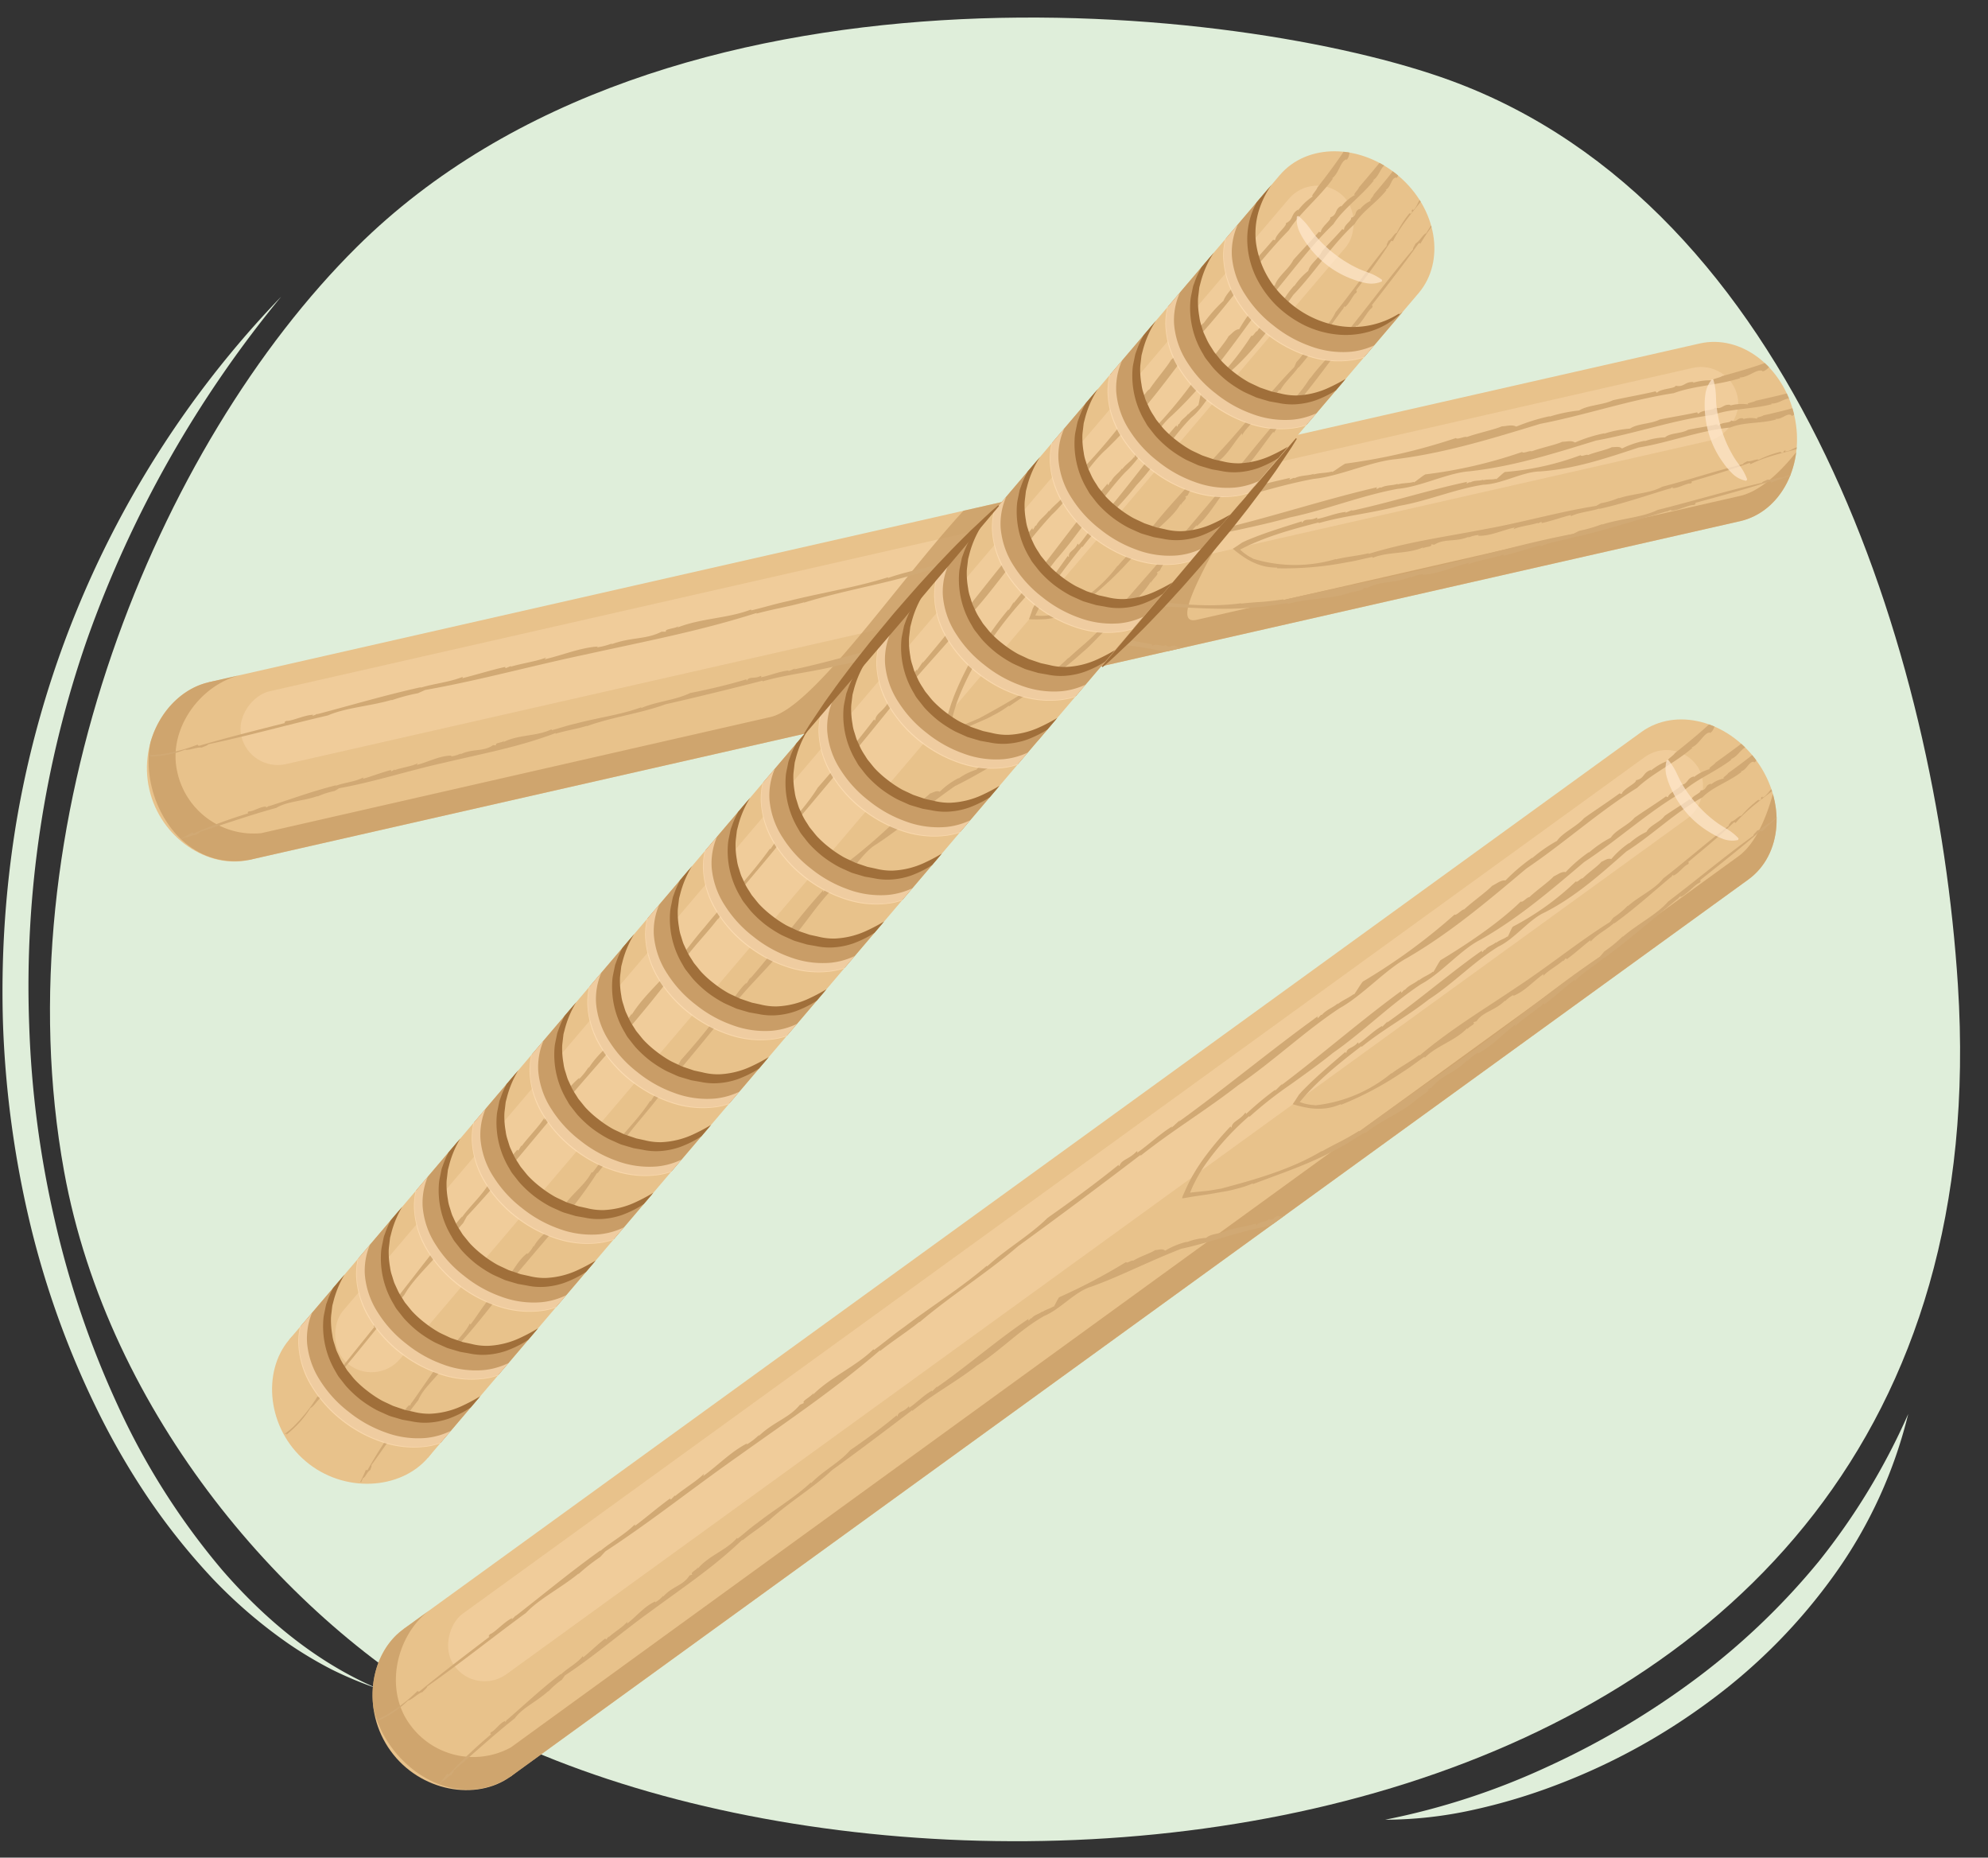 <svg id="Guides_Delete_Me_" data-name="Guides (Delete Me)" xmlns="http://www.w3.org/2000/svg" xmlns:xlink="http://www.w3.org/1999/xlink" width="380" height="355" viewBox="0 0 380 355"><rect x="0" y="0" width="380" height="355" fill="#333333" stroke="none"/><defs><style>.cls-1{fill:none;}.cls-2{fill:#dfeeda;}.cls-3{fill:#e8c28b;}.cls-4{clip-path:url(#clip-path);}.cls-5{fill:#f4d1a2;}.cls-5,.cls-9{opacity:0.7;}.cls-13,.cls-6{fill:#c99d67;}.cls-6{opacity:0.8;}.cls-7{fill:#d1a974;}.cls-8{fill:#d7b485;}.cls-10{fill:#ffe8cf;}.cls-11{clip-path:url(#clip-path-2);}.cls-12{clip-path:url(#clip-path-3);}.cls-14{fill:#a06f3a;}.cls-15{fill:#ffdfb8;}</style><clipPath id="clip-path"><path class="cls-1" d="M342.978,79.389c2.13,9.378-2.52,18.429-10.386,20.215L47.667,164.325c-19.334,3.4-27.848-29.04-7.714-33.96l284.925-64.72C332.744,63.858,340.848,70.012,342.978,79.389Z"/></clipPath><clipPath id="clip-path-2"><path class="cls-1" d="M335.791,145.419c5.642,7.788,4.92,17.938-1.612,22.67L97.572,339.519c-16.446,10.719-37.016-15.768-20.432-28.2l236.607-171.43C320.279,135.156,330.148,137.632,335.791,145.419Z"/></clipPath><clipPath id="clip-path-3"><path class="cls-1" d="M267.348,33.63c7.325,6.231,9.025,16.263,3.8,22.407L81.808,278.574c-13.443,14.305-39.7-6.564-26.524-22.567L244.622,33.47C249.849,27.327,260.024,27.4,267.348,33.63Z"/></clipPath></defs><path class="cls-2" d="M277.247,15.378c66,24.15,92.938,109.4,97,172.864,10.974,171.427-196.646,188.783-286,139.816-33.162-18.173-67.544-57.653-76-104.227-12-66.095,17.772-138.793,56-176.677C127.247-11.315,237.418.8,277.247,15.378Z"/><path class="cls-2" d="M264.747,347.759a136.879,136.879,0,0,0,31.313-10.25,155.744,155.744,0,0,0,28.086-16.673,134.206,134.206,0,0,0,23.546-22.488,127.147,127.147,0,0,0,17.055-28.123,88.717,88.717,0,0,1-13.94,30.473,108.113,108.113,0,0,1-23.665,24.139,120.969,120.969,0,0,1-29.58,16.257,111.566,111.566,0,0,1-16.151,4.82A78.4,78.4,0,0,1,264.747,347.759Z"/><path class="cls-2" d="M53.747,56.687a217.113,217.113,0,0,0-37.06,65.4,201.415,201.415,0,0,0-11.107,73.8,193.615,193.615,0,0,0,4.845,37.127A178.917,178.917,0,0,0,22.458,268.47a136.564,136.564,0,0,0,20.034,31.593c8.177,9.435,18.051,17.666,29.743,22.651a71.5,71.5,0,0,1-8.794-3.651,76.639,76.639,0,0,1-8.215-4.89,94.009,94.009,0,0,1-14.551-12.46,125.367,125.367,0,0,1-12.027-14.964,141.278,141.278,0,0,1-9.7-16.581A171.4,171.4,0,0,1,5.817,234.109a193.7,193.7,0,0,1-5.23-38.037,198.488,198.488,0,0,1,2.433-38.31A190.279,190.279,0,0,1,53.747,56.687Z"/><path class="cls-3" d="M342.978,79.389c2.13,9.378-2.52,18.429-10.386,20.215L47.667,164.325l-7.714-33.96,284.925-64.72C332.744,63.858,340.848,70.012,342.978,79.389Z"/><path class="cls-3" d="M39.953,130.365c-7.866,1.787-13.552,11.073-11.422,20.451s11.27,15.3,19.136,13.509,12.516-10.838,10.386-20.215S47.819,128.578,39.953,130.365Z"/><g class="cls-4"><rect class="cls-5" x="181.981" y="-38.467" width="14.266" height="293.267" rx="7.133" transform="translate(125.525 316.542) rotate(-102.798)"/><path class="cls-6" d="M33.877,147.473a14.923,14.923,0,0,0,16.08,11.746l97.334-22.195c11.237-2.562,37.062-46.129,48.8-48.805,5.59-1.275,41.431-9.372,47.026-10.647,10.127-2.309-24.2,43.121-14.384,40.882,54.489-12.424,101-23.028,103.868-23.68,7.122-1.618,13.829-12.725,13.829-12.725,2.891,9.342-3.75,17.281-11.8,21.632L30.534,172.755l-2.023-8.908,7.358-1.671a19.02,19.02,0,0,1-7.338-11.36c-2.13-9.378,3.556-18.664,11.422-20.451l6.217-1.412C38.3,130.74,32.03,139.34,33.877,147.473Z"/><polygon class="cls-7" points="25.695 164.834 25.823 164.857 25.954 164.54 25.695 164.834"/><path class="cls-7" d="M27.014,163.594c-.063-.012-.072-.083-.137-.1l-.619,1.033C26.826,164.639,26.635,163.521,27.014,163.594Z"/><path class="cls-7" d="M27.312,163.516c.424-.044.44-.382.48-.513C27.768,163.27,27.092,163.268,27.312,163.516Z"/><path class="cls-8" d="M60.718,152.207a.6.6,0,0,0-.116.051A.159.159,0,0,0,60.718,152.207Z"/><path class="cls-7" d="M69.4,148.828l.031-.253c-1.562.85-3.555.946-5.273,1.6l.1-.112c-4.505,1.115-8.531,2.626-12.92,4.024.062-.045.067-.117.131-.163a1.793,1.793,0,0,1-.633.4c-.077-.033.037-.125.109-.168-1.043-.117-2.681,1.011-3.347.892-.25.116-.321.305-.141.382a91.321,91.321,0,0,0-10.406,3.84c-.183.01-.249-.079-.25-.222-2.71,1.661-5.8,2.649-8.7,3.954-.036.2.368.017.164.311.993-.267,1.514-1.162,2.479-1.273l-.044.193c.658-.171-.038-.425.685-.512.3.014.019.216.14.175a23.324,23.324,0,0,0,3.837-1.9c.431.2,1.449-.527,2.06-.4.3-.259.665-.344.721-.61,4.8-1.494,9.652-3.236,14.659-4.591,2.161-1.3,5.18-1.283,7.9-2.261a.049.049,0,0,1,.016.068,15.1,15.1,0,0,1,3.268-1.05l.843-.522c6.665-1.192,13.223-3.353,19.919-4.836,7.579-1.8,14.3-3,21.448-5.7.007.065.074.087-.109.16,2.09-.661,4.084-.908,6.052-1.534l.009.066c4.834-1.762,10.357-2.455,15.014-4.178,5.851-1.338,12.447-2.94,18.6-4.532l.016.135c4.892-1.411,9.84-1.805,14.744-3.114,5.158-.826,10.305-3.1,15.563-3.667,3.295.037,7.32-2,10.462-1.614,3.177.194,6.234.131,9.31.082s6.175-.089,9.338.011c5.708,1.109,11.519,1.268,17,2.562,2.67-.215,5.534,1.054,8.538.831l-.111-.164c1.1.457,2.323-.819,3.038-.135l-.108.047c.607.31,1.2-1.041,1.591-.631l.064-.2c.664-.13.108.2.639.215.192-.047.023-.346.442-.312.214.738,2.23-.407,2.09-.595-.889.125-1.085-.255-1.733-.309a.019.019,0,0,1,.007.028,1.568,1.568,0,0,1-1.339.306l-.157-.14c-.245-.3-.921.754-.72.162a29.722,29.722,0,0,1-5.861.432c-.286.227-1.55-.074-1.12.362a5.3,5.3,0,0,0-2.55-.7c.025-.044.052-.091.138-.066-1.033-.7-1.332.481-2.282-.369-.212.5-1.821-.352-2.468.184-.113-.13-.141-.243-.083-.33-1.83-.235-3.822-.715-5.371-.975-1.393.257-3.185-.7-4.427-.244a11.741,11.741,0,0,0-3.8-.7l.14-.06a14.639,14.639,0,0,0-4.491-.076c-.388-.651-1.061-.59-1.7-.845-1.044.2-3.11-.028-4.679.213-.238-.3-1.291.1-1.369-.3a109,109,0,0,1-14.4,1.165l.063-.039c-.564.316-1.168.914-1.718,1.308-.066-.025-.07-.093.057-.112-.818.214-1.667-.046-2.483.185,0-.068,0-.068.118-.156-.746.319-1.671-.019-2.527.472l-.073-.1-.551.267c-.014-.136-.032-.343.288-.36-7.136,1.32-14.231,3.672-21.491,5.191l.237-.184-1.351.542c-.007-.07.052-.117.114-.16-1.838.182-3.6.978-5.357,1.319-.006-.066.227-.254-.032-.271-1.206.653-2.176.008-2.648.905a.164.164,0,0,1-.03-.271c-3.524,1.075-7.2,1.919-10.833,2.649-2.84,1.383-6.336,1.575-9.322,2.858l-.017-.138c-3.915,1.445-8.309,1.981-12.459,3.1-1.745.374-2.875.827-4.613,1.267l-.085-.156c-2.769,1.363-6.3.971-9.173,2.442l.153-.28c-.385.471-1.877.345-1.544.9l-.585-.045c-1.867,1.329-3.866.595-6.271,1.766l.13-.186a5.59,5.59,0,0,1-1.944.575c.074-.039.026-.073.176-.152-2.259-.016-4.45,1.212-6.681,1.779l.183-.332c-1,.595-3.047.823-4.425,1.338l.053-.148-.669.365-.085-.247C72.865,147.641,71.192,148.321,69.4,148.828Z"/><path class="cls-8" d="M50.946,154.153a.086.086,0,0,1,.021,0C51.015,154.118,50.989,154.128,50.946,154.153Z"/><path class="cls-8" d="M236.409,123.218a1.861,1.861,0,0,1,.232.012C236.615,123.18,236.482,123.215,236.409,123.218Z"/><path class="cls-7" d="M26.557,137.724l-.232-.031a4.952,4.952,0,0,0-.479.366A5.588,5.588,0,0,1,26.557,137.724Z"/><path class="cls-7" d="M23.824,139.829c.094-.044.113.035.208-.006a5.043,5.043,0,0,1,1.239-1.672,1.171,1.171,0,0,0-.949.82C24.155,139.346,24.1,139.7,23.824,139.829Z"/><path class="cls-7" d="M23.335,140.367c-.689.84-.432,1.278-.388,1.424-.085-.127.06-.535.241-.857C23.347,140.6,23.545,140.357,23.335,140.367Z"/><path class="cls-8" d="M74.856,133.821a1.624,1.624,0,0,0-.182.062A.339.339,0,0,0,74.856,133.821Z"/><path class="cls-7" d="M88.372,129.608l.089-.264c-2.468,1.015-5.459,1.278-8.129,2.095l.164-.122c-6.9,1.528-13.163,3.406-19.951,5.189.1-.052.121-.127.224-.179a3.832,3.832,0,0,1-1.015.457c-.108-.028.078-.132.193-.181-1.532-.042-4.18,1.238-5.152,1.156-.4.136-.537.336-.283.4-5.323,1.354-11.024,2.773-16.4,4.351-.274.011-.346-.083-.3-.23a30.683,30.683,0,0,1-7.171,1.877,16.213,16.213,0,0,1-3.9.015c-.329-.032-.656-.1-.982-.157-.164-.026-.326-.068-.487-.11l-.255-.064c-.116-.029-.233-.056-.351-.094-.445-.17-.935-.3-1.327-.5l-.575-.3-.143-.076a.664.664,0,0,1-.07-.038l.021-.084.081-.335c-.116-.24-.373.848-.394.15-.033.157-.137.35-.1.474l.392.226a4.9,4.9,0,0,0,.83.4l.939.272a3.914,3.914,0,0,0,.459.108l.225.035.146.016a16.18,16.18,0,0,1,2.266.293l-.207.151c1.123.145.246-.372,1.39-.167.456.131-.11.206.1.216a19.509,19.509,0,0,0,6.691-1.33c.587.223,2.313-.532,3.185-.393.522-.265,1.088-.362,1.246-.637,7.557-1.587,15.157-3.723,22.861-5.509,3.448-1.5,7.946-1.738,12.169-2.963.037.017.037.045.013.068a35.053,35.053,0,0,1,5.051-1.354l1.345-.609c10.144-1.785,20.279-4.594,30.5-6.748,11.591-2.556,21.826-4.465,32.873-7.977,0,.065.1.081-.185.175,3.216-.9,6.232-1.356,9.257-2.213l0,.067c7.461-2.327,15.812-3.644,22.989-5.949,8.918-2.035,18.976-4.465,28.361-6.85l.008.136c7.477-2.049,14.928-3.074,22.405-5.053,7.81-1.525,15.739-4.491,23.637-5.931,4.98-.5,11-3.36,15.692-3.766,9.554-1.195,18.443-3.964,27.619-6.755,8.676-1.677,17.052-4.572,25.53-5.865,3.816-1.429,8.417-1.5,12.727-2.877l-.2-.114c1.7.04,3.262-1.686,4.442-1.27l-.153.083c.937.115,1.635-1.446,2.266-1.172l.074-.221c.971-.364.184.169.966-.009.279-.117,0-.359.633-.454.374.694,3.277-1.108,3.083-1.267-1.316.412-1.621.09-2.608.241.012,0,.023.009.013.026a4.01,4.01,0,0,1-2,.753l-.252-.084c-.408-.217-1.3,1.084-1.067.419-2.621.974-5.7,1.866-8.715,2.694-.365.324-2.316.6-1.551.824a11.3,11.3,0,0,0-3.991.449c.021-.053.043-.11.179-.125-1.772-.18-1.79,1.034-3.5.69-.112.571-2.811.515-3.532,1.322-.217-.066-.305-.156-.256-.263-2.758.65-5.85,1.18-8.192,1.707-1.889.92-4.882.933-6.452,1.96a28.312,28.312,0,0,0-5.742,1.2l.174-.121a36.854,36.854,0,0,0-6.465,2.007c-.8-.44-1.744-.093-2.757-.055-1.431.628-4.47,1.256-6.691,2.044-.417-.192-1.857.561-2.068.187A113.143,113.143,0,0,1,257.168,88.6l.093-.052c-.835.429-1.743,1.153-2.577,1.648-.1-.014-.1-.082.087-.124-1.228.366-2.489.248-3.717.615,0-.069,0-.069.183-.179-1.128.452-2.492.249-3.8.883l-.1-.088-.841.355c-.011-.136-.023-.344.455-.41-10.737,2.39-21.626,5.675-32.642,8.162l.374-.219-2.079.725c0-.07.089-.126.187-.178-2.77.414-5.5,1.449-8.159,2.015,0-.067.367-.289-.018-.274-1.876.82-3.257.272-4.063,1.251-.1-.013-.2-.166-.015-.275-5.392,1.531-10.991,2.834-16.509,4-4.412,1.753-9.666,2.343-14.29,4l-.008-.14c-6.037,1.922-12.677,2.95-19.03,4.543-2.658.569-4.409,1.149-7.066,1.783l-.106-.152c-4.326,1.694-9.544,1.638-14.048,3.442l.268-.3c-.641.525-2.854.541-2.435,1.082l-.868.01c-2.983,1.548-5.861.989-9.627,2.424l.222-.2a12.873,12.873,0,0,1-2.989.775c.116-.048.05-.078.286-.173-3.372.193-6.827,1.669-10.248,2.451l.325-.359c-1.578.7-4.675,1.123-6.813,1.778l.1-.157-1.057.436-.088-.247C93.727,128.085,91.122,128.93,88.372,129.608Z"/><path class="cls-8" d="M59.947,136.6a.106.106,0,0,1,.031,0C60.056,136.561,60.016,136.574,59.947,136.6Z"/><path class="cls-8" d="M340.824,68.129c.132-.026.24-.047.353-.06C341.134,68.027,340.935,68.1,340.824,68.129Z"/><polygon class="cls-7" points="346.993 84.255 346.866 84.209 346.66 84.501 346.993 84.255"/><path class="cls-7" d="M345.366,85.249c.063.022.057.094.122.118l.857-.911C345.779,84.251,345.74,85.388,345.366,85.249Z"/><path class="cls-7" d="M345.043,85.277a.573.573,0,0,0-.593.437C344.526,85.452,345.221,85.558,345.043,85.277Z"/><path class="cls-8" d="M309.426,95.157a.712.712,0,0,0,.122-.05A.168.168,0,0,0,309.426,95.157Z"/><path class="cls-7" d="M300.286,98.413l-.043.254c1.658-.817,3.73-.89,5.539-1.515l-.1.11c4.721-1.051,8.948-2.536,13.543-3.918-.065.046-.073.118-.14.164a1.922,1.922,0,0,1,.668-.4c.079.034-.042.126-.118.169,1.079.118,2.812-1,3.5-.874.264-.113.344-.3.158-.381,3.6-1.066,7.451-2.2,11.044-3.536.191,0,.252.1.24.238,2.968-1.5,6.324-2.2,9.556-3.057.075-.2-.378-.072-.111-.333-1.088.107-1.77.953-2.789.936l.074-.188c-.709.1-.025.428-.788.433-.316-.048.012-.217-.12-.191a20.607,20.607,0,0,0-4.232,1.545c-.431-.235-1.562.429-2.188.259-.337.238-.723.309-.8.572-5.121,1.256-10.234,2.977-15.467,4.319-2.279,1.286-5.41,1.265-8.265,2.2a.046.046,0,0,1-.015-.068A15.752,15.752,0,0,1,306,96.171l-.9.509c-6.962,1.093-13.863,3.1-20.891,4.375-7.962,1.546-15.009,2.467-22.6,4.794,0-.065-.071-.09.124-.155-2.215.552-4.3.681-6.388,1.207l0-.067A27.433,27.433,0,0,1,239.6,106.8l-.739-.406a5.214,5.214,0,0,1-.636-.406,5.32,5.32,0,0,1-.618-.457l-.3-.259-.155-.132-.078-.067c-.036-.023-.055-.044,0-.058.486-.252.975-.5,1.48-.736l.382-.177.455-.2c.3-.139.612-.266.922-.394,1.241-.514,2.523-.983,3.826-1.414,2.608-.864,5.3-1.574,7.921-2.256l.016.134c5.1-1.459,10.248-1.9,15.353-3.291,5.367-.913,10.726-3.236,16.161-4.058,3.453-.117,7.482-2.48,10.74-2.527,6.609-.457,12.652-2.514,18.894-4.57,5.967-.987,11.634-3.245,17.5-3.819,2.6-1.082,5.816-.721,8.79-1.541l-.145-.137c1.191.242,2.248-1.235,3.087-.661l-.106.059c.656.239,1.128-1.174,1.576-.813l.05-.2c.68-.209.129.189.679.14.2-.069,0-.349.444-.34.261.725,2.307-.524,2.177-.71-.93.174-1.144-.2-1.842-.213.008.006.016.013.009.028-.376.433-1.044.38-1.411.415l-.179-.12c-.29-.272-.9.864-.749.25-1.84.565-3.985,1.047-6.075,1.532-.245.275-1.6.345-1.057.644a5.363,5.363,0,0,0-2.783.05c.012-.05.025-.1.119-.106-1.256-.341-1.2.853-2.419.366-.046.551-1.944.271-2.4,1.01-.156-.082-.223-.178-.2-.28-1.894.421-4.024.712-5.629,1.054-1.263.763-3.357.551-4.39,1.444a13.267,13.267,0,0,0-3.941.75l.115-.106a17.434,17.434,0,0,0-4.4,1.488c-.59-.493-1.226-.222-1.932-.261-.961.511-3.048.9-4.551,1.509-.3-.22-1.264.412-1.435.028A53.038,53.038,0,0,1,287.64,90.2l.062-.044c-.557.36-1.146,1-1.7,1.428-.069-.021-.077-.089.053-.115-.836.267-1.726.056-2.562.325-.008-.068-.008-.068.116-.163-.76.361-1.727.058-2.6.584l-.077-.095-.566.287c-.017-.135-.038-.34.292-.37-7.36,1.545-14.77,3.959-22.32,5.578l.248-.187-1.408.557c-.007-.07.055-.117.119-.162-1.912.2-3.754,1.011-5.582,1.374-.006-.066.238-.257-.031-.271-1.258.673-2.276.044-2.765.959a.16.16,0,0,1-.033-.271c-1.839.593-3.712,1.162-5.575,1.791-.934.306-1.861.643-2.786.982l-1.378.537-.7.29c-.331.137-.657.3-.99.454-.642.439-1.213.831-1.808,1.2a23.663,23.663,0,0,0,2.185,1.643,11.857,11.857,0,0,0,2.054,1.109,10.123,10.123,0,0,0,4.226.847l-.034.135a62.411,62.411,0,0,0,13.36-1.142c1.837-.283,3.045-.659,4.879-1.018l.077.161c2.967-1.226,6.607-.659,9.684-2.014l-.175.274c.428-.453,1.971-.264,1.658-.837l.6.069c2.016-1.259,4.053-.432,6.614-1.53l-.145.183a6.05,6.05,0,0,1,2.05-.507c-.079.037-.031.072-.191.146,2.35.107,4.683-1.081,7.031-1.571l-.206.327c1.064-.559,3.2-.747,4.658-1.227l-.062.147.712-.349.077.249C296.644,99.543,298.407,98.881,300.286,98.413Z"/><path class="cls-8" d="M319.63,93.28a.1.1,0,0,1-.022,0C319.557,93.315,319.584,93.3,319.63,93.28Z"/><path class="cls-8" d="M345.177,77.282a2.342,2.342,0,0,1,.25,0C345.4,77.232,345.256,77.275,345.177,77.282Z"/><polygon class="cls-7" points="354.711 87.302 354.557 87.258 354.263 87.561 354.711 87.302"/><path class="cls-7" d="M352.542,88.357c.076.022.061.095.139.118l1.19-.952C353.182,87.329,353,88.49,352.542,88.357Z"/><path class="cls-7" d="M352.131,88.4a.828.828,0,0,0-.8.46C351.459,88.587,352.322,88.676,352.131,88.4Z"/><path class="cls-8" d="M306.255,100.165a1.308,1.308,0,0,0,.158-.059A.268.268,0,0,0,306.255,100.165Z"/><path class="cls-7" d="M294.523,104.173l-.066.261c2.132-.975,4.757-1.2,7.075-1.975l-.139.12c6.02-1.428,11.456-3.212,17.363-4.894-.086.05-.1.124-.19.175a3,3,0,0,1,.874-.441c.1.03-.062.13-.161.178,1.353.061,3.631-1.176,4.491-1.082.343-.13.459-.326.232-.4,4.634-1.275,9.6-2.611,14.267-4.108.242-.006.309.087.28.233,3.9-1.641,8.21-2.474,12.385-3.424.118-.2-.468-.063-.1-.336-1.384.137-2.343,1.015-3.626,1.027l.115-.194c-.905.123-.08.438-1.043.469-.392-.039.04-.222-.13-.191a33.653,33.653,0,0,0-5.508,1.716c-.52-.228-2.013.5-2.787.35-.449.256-.944.344-1.071.615-6.593,1.479-13.2,3.5-19.914,5.174-2.974,1.449-6.93,1.622-10.6,2.784a.041.041,0,0,1-.014-.068,26.961,26.961,0,0,1-4.394,1.28l-1.158.586c-8.866,1.642-17.679,4.3-26.6,6.3-10.122,2.379-18.984,4.094-28.816,6.336,0-.065-.081-.093.173-.15-1.432.233-2.812.384-4.172.5-1.363.079-2.7.188-4.059.339l0-.067c-6.76.934-14.093-.012-20.553-.964-.963-.255-1.964-.434-2.939-.755l-2.606-.813-.158-.049c0-.028.068-.073.1-.109l.241-.228.483-.459c.333-.325.643-.554,1.047-.905a30.349,30.349,0,0,1,2.583-1.892A51.1,51.1,0,0,1,227.1,103.7l.022.134a75.826,75.826,0,0,1,9.7-2.6c3.254-.72,6.508-1.427,9.761-2.355,6.817-1.409,13.694-4.211,20.611-5.461,4.371-.388,9.589-3.079,13.716-3.353,8.387-.928,16.148-3.408,24.176-5.875,7.612-1.366,14.929-3.986,22.392-4.9,3.356-1.243,7.41-1.058,11.229-2.055l-.174-.13c1.492.18,2.926-1.377,3.951-.841l-.138.066c.815.205,1.5-1.253,2.049-.912l.076-.209c.875-.249.152.184.851.1.252-.081.024-.353.584-.369.283.72,2.955-.658,2.8-.84-1.189.228-1.436-.137-2.319-.114.011,0,.02.012.01.028a3.167,3.167,0,0,1-1.814.5l-.218-.111c-.35-.26-1.2.925-.965.294-2.367.674-5.115,1.283-7.793,1.89-.327.293-2.053.439-1.379.712a8.516,8.516,0,0,0-3.528.207c.019-.051.039-.106.159-.114-1.569-.275-1.578.933-3.087.507-.094.561-2.48.386-3.1,1.161-.193-.075-.272-.167-.23-.273-2.426.535-5.142.952-7.2,1.394-1.647.848-4.286.754-5.648,1.723a21.684,21.684,0,0,0-5.036,1l.151-.114a28.136,28.136,0,0,0-5.656,1.781c-.718-.463-1.539-.149-2.432-.144-1.247.58-3.911,1.11-5.85,1.824-.372-.2-1.624.5-1.818.123a89.33,89.33,0,0,1-18.512,4.285l.08-.049c-.723.406-1.5,1.1-2.22,1.573-.087-.016-.093-.084.073-.121-1.071.336-2.186.191-3.257.528-.007-.069-.007-.069.155-.174-.979.425-2.19.193-3.32.793l-.094-.09-.729.335c-.015-.136-.033-.342.387-.4-9.389,2.149-18.859,5.242-28.452,7.624l.319-.214-1.8.7c-.007-.07.073-.124.156-.176a59.459,59.459,0,0,0-7.079,2.118c-.009-.067.3-.3-.046-.271-1.571.9-2.876.474-3.448,1.5a.145.145,0,0,1-.056-.269,63.473,63.473,0,0,0-6.741,3.386c-.546.323-1.092.645-1.618,1-.537.338-1.059.7-1.568,1.083-.255.191-.522.363-.767.568l-.9.73c-.694.588-1.366,1.237-2.07,1.875l-.306.375a2.77,2.77,0,0,0,.57.16l1.165.285,2.109.542c1.041.305,2.117.533,3.193.788l1.617.381c.54.119,1.091.185,1.636.269a19.783,19.783,0,0,0,3.26.272l-.039.135c5.544.216,11.407.74,17.143.161,2.384-.116,3.962-.515,6.334-.816l.082.162c3.883-1.193,8.47-.8,12.444-2.383l-.234.291c.561-.5,2.512-.419,2.134-.974l.765.026c2.591-1.441,5.144-.81,8.411-2.174l-.187.2a9.893,9.893,0,0,1,2.6-.725c-.1.045-.041.076-.245.167,2.967-.143,5.947-1.567,8.929-2.3l-.27.352c1.36-.677,4.072-1.054,5.928-1.677l-.084.155.913-.42.088.247C289.869,105.616,292.129,104.811,294.523,104.173Z"/><path class="cls-8" d="M319.279,97.6a.14.14,0,0,1-.028,0C319.184,97.637,319.219,97.625,319.279,97.6Z"/><path class="cls-8" d="M346.065,74.005c.119-.01.216-.017.316-.016C346.346,73.942,346.165,73.993,346.065,74.005Z"/></g><g class="cls-9"><path class="cls-10" d="M333.776,91.884a5.124,5.124,0,0,1-2.559-1.3,15.2,15.2,0,0,1-1.823-2.139,18.229,18.229,0,0,1-2.582-4.994,18.914,18.914,0,0,1-.959-5.531,13.874,13.874,0,0,1,.156-2.8,5.649,5.649,0,0,1,1.194-2.6l.305.065a11.83,11.83,0,0,1,.465,2.666c.054.845.046,1.68.153,2.513a24.182,24.182,0,0,0,1.117,4.868,23.359,23.359,0,0,0,2.066,4.536c.421.723.93,1.384,1.416,2.071a10.124,10.124,0,0,1,1.251,2.4Z"/></g><path class="cls-3" d="M335.791,145.419c5.642,7.788,4.92,17.938-1.612,22.67L97.572,339.519l-20.432-28.2,236.607-171.43C320.279,135.156,330.148,137.632,335.791,145.419Z"/><path class="cls-3" d="M77.14,311.318c-6.533,4.733-8.114,15.506-2.472,23.294s16.372,9.64,22.9,4.907,7.253-14.882,1.611-22.67S83.672,306.586,77.14,311.318Z"/><g class="cls-11"><path class="cls-6" d="M78.272,329.437a14.922,14.922,0,0,0,19.4,4.487s228.7-165.995,234.616-170.28,7.719-17.134,7.719-17.134c6.329,7.456,3.34,17.365-2.359,24.531L85.127,354l-5.359-7.4,6.11-4.427a19.028,19.028,0,0,1-11.21-7.565c-5.642-7.788-4.061-18.561,2.472-23.294l5.162-3.74C75.77,312.311,73.379,322.684,78.272,329.437Z"/><rect class="cls-5" x="198.462" y="85.684" width="14.266" height="293.267" rx="7.133" transform="translate(138.093 535.111) rotate(-125.925)"/><path class="cls-7" d="M67.71,323.347l-.224.063a4.6,4.6,0,0,0-.3.525A5.723,5.723,0,0,1,67.71,323.347Z"/><path class="cls-7" d="M66.024,326.356c.07-.077.118-.012.189-.087a5.055,5.055,0,0,1,.483-2.024,1.173,1.173,0,0,0-.551,1.127C66.138,325.783,66.231,326.131,66.024,326.356Z"/><path class="cls-7" d="M65.786,327.044c-.3,1.043.1,1.345.2,1.462-.128-.084-.155-.516-.115-.884C65.891,327.258,65.975,326.952,65.786,327.044Z"/><path class="cls-8" d="M110.6,300.788a1.74,1.74,0,0,0-.143.128A.34.34,0,0,0,110.6,300.788Z"/><path class="cls-7" d="M121.371,291.6l-.023-.277c-1.871,1.9-4.518,3.32-6.652,5.119l.1-.177c-5.749,4.118-10.767,8.3-16.309,12.608.071-.086.061-.163.136-.252a3.879,3.879,0,0,1-.754.819c-.111.017.019-.152.106-.242-1.425.563-3.358,2.78-4.283,3.087-.311.28-.363.519-.1.482-4.364,3.336-9.05,6.881-13.373,10.443-.248.117-.35.06-.37-.092a30.665,30.665,0,0,1-5.858,4.542,16.183,16.183,0,0,1-3.583,1.547c-.314.1-.641.169-.965.241-.161.04-.326.065-.491.091l-.259.04c-.118.019-.236.041-.36.052-.476.019-.979.088-1.417.059l-.649-.053-.161-.013a.658.658,0,0,1-.079-.009l-.014-.085-.057-.34c-.2-.175-.01.927-.3.293.031.158.012.376.091.477l.449.053a4.8,4.8,0,0,0,.92.041l.971-.118a3.981,3.981,0,0,0,.464-.081l.221-.057.141-.042a16.159,16.159,0,0,1,2.2-.621l-.132.22c1.09-.307.08-.438,1.213-.7.471-.059-.02.233.178.159A19.506,19.506,0,0,0,78,324.967c.627-.025,1.918-1.4,2.774-1.612.377-.449.859-.76.9-1.075,6.327-4.428,12.477-9.377,18.86-14.046,2.58-2.738,6.625-4.718,10.028-7.5.04,0,.051.027.038.058a35.131,35.131,0,0,1,4.113-3.23l1-1.087c8.627-5.627,16.845-12.19,25.4-18.188,9.656-6.9,18.318-12.678,27.1-20.247.027.059.124.035-.1.234,2.605-2.088,5.2-3.7,7.644-5.672l.031.06c5.947-5.07,13.109-9.561,18.805-14.5,7.4-5.375,15.7-11.559,23.39-17.439l.062.122c6.071-4.821,12.52-8.69,18.619-13.447,6.583-4.471,12.71-10.312,19.409-14.739,4.383-2.414,8.8-7.41,12.951-9.626,8.317-4.852,15.4-10.89,22.747-17.06,7.319-4.951,13.886-10.9,21.174-15.422,2.948-2.812,7.152-4.684,10.574-7.644l-.229-.026c1.581-.632,2.338-2.832,3.587-2.913l-.108.136c.906-.262.936-1.971,1.624-1.968l-.02-.231c.751-.717.236.083.886-.389.21-.217-.138-.331.4-.665.617.491,2.578-2.306,2.338-2.376-1.049.9-1.456.719-2.3,1.246.012,0,.025,0,.022.019-.281.7-1.109,1.166-1.543,1.477l-.265.022c-.46-.039-.766,1.506-.817.8-2.027,1.926-4.508,3.955-6.956,5.9-.209.441-1.9,1.461-1.1,1.367a11.312,11.312,0,0,0-3.494,1.98c0-.056,0-.118.115-.185-1.7.531-1.239,1.654-2.943,2.008.121.569-2.383,1.578-2.729,2.6-.225.024-.342-.024-.34-.142-2.28,1.682-4.915,3.383-6.863,4.788-1.376,1.588-4.123,2.775-5.163,4.337a28.256,28.256,0,0,0-4.809,3.359l.113-.18a36.9,36.9,0,0,0-5.158,4.385c-.912-.089-1.64.6-2.557,1.032-1.069,1.141-3.617,2.912-5.35,4.509-.458-.013-1.488,1.245-1.828.984a113.211,113.211,0,0,1-17.527,12.8l.065-.084c-.6.723-1.151,1.744-1.723,2.528-.1.025-.127-.036.031-.148-.986.819-2.191,1.205-3.176,2.025-.033-.062-.033-.062.1-.237-.859.859-2.193,1.208-3.146,2.3l-.129-.041-.633.658c-.065-.122-.157-.308.256-.557-8.935,6.415-17.659,13.714-26.813,20.328l.258-.348-1.627,1.483c-.031-.063.033-.151.1-.238-2.385,1.469-4.488,3.493-6.711,5.059-.029-.062.224-.41-.125-.246-1.4,1.491-2.888,1.53-3.245,2.746-.1.027-.249-.074-.122-.246-4.357,3.525-8.994,6.922-13.609,10.166-3.369,3.345-7.969,5.951-11.572,9.289l-.062-.126c-4.8,4.138-10.5,7.692-15.717,11.652-2.22,1.567-3.6,2.789-5.8,4.416l-.156-.1c-3.313,3.257-8.134,5.255-11.568,8.683l.127-.384c-.383.734-2.412,1.617-1.814,1.95l-.794.351c-2.135,2.595-5,3.212-7.9,6.01l.123-.275a12.881,12.881,0,0,1-2.444,1.886c.087-.089.015-.091.195-.271-3.026,1.5-5.624,4.216-8.462,6.279l.157-.457c-1.175,1.266-3.858,2.868-5.566,4.31l.032-.185-.8.817-.178-.193C125.7,288.1,123.633,289.9,121.371,291.6Z"/><path class="cls-8" d="M97.977,309.2a.187.187,0,0,1,.028-.013C98.061,309.12,98.029,309.148,97.977,309.2Z"/><path class="cls-8" d="M329.387,135.91c.111-.076.2-.137.3-.193C329.632,135.694,329.479,135.843,329.387,135.91Z"/><polygon class="cls-7" points="341.394 148.318 341.259 148.325 341.184 148.674 341.394 148.318"/><path class="cls-7" d="M340.288,149.87c.067,0,.09.065.159.062l.43-1.176C340.276,148.79,340.687,149.851,340.288,149.87Z"/><path class="cls-7" d="M340,150.023a.573.573,0,0,0-.374.635C339.6,150.387,340.276,150.212,340,150.023Z"/><path class="cls-8" d="M311.128,173.1a.743.743,0,0,0,.093-.093C311.163,173.037,311.134,173.07,311.128,173.1Z"/><path class="cls-7" d="M304,179.683l.06.25c1.2-1.4,3.081-2.283,4.5-3.568l-.053.142c3.929-2.821,7.233-5.847,10.916-8.922-.042.067-.021.137-.065.2a1.934,1.934,0,0,1,.458-.627c.086,0,.012.132-.041.2,1.038-.315,2.192-2.027,2.877-2.179.2-.208.2-.412,0-.413,2.891-2.393,5.987-4.951,8.767-7.588.177-.075.27-.012.315.124,2.14-2.547,4.952-4.507,7.587-6.565-.008-.209-.376.082-.233-.262-.959.525-1.254,1.571-2.2,1.955l-.005-.2c-.614.368.145.4-.555.709-.309.079-.074-.205-.185-.129a20.577,20.577,0,0,0-3.285,3.083c-.489-.047-1.268,1.007-1.911,1.1-.216.351-.543.569-.513.842-4.217,3.166-8.242,6.758-12.528,10.047-1.59,2.078-4.478,3.288-6.736,5.272a.047.047,0,0,1-.04-.057,15.676,15.676,0,0,1-2.754,2.279l-.622.82c-5.974,3.739-11.53,8.3-17.494,12.228-6.715,4.55-12.835,8.164-18.9,13.287-.028-.059-.1-.055.054-.191-1.821,1.378-3.691,2.316-5.4,3.619l-.031-.059a27.433,27.433,0,0,1-14.489,6.145l-.84-.082a5.606,5.606,0,0,1-.744-.124,5.516,5.516,0,0,1-.748-.178l-.38-.119-.194-.061-.1-.03c-.043-.007-.069-.02-.026-.053.347-.422.7-.844,1.071-1.258l.282-.312.339-.365c.224-.247.459-.485.694-.724.939-.96,1.934-1.895,2.963-2.8,2.059-1.819,4.256-3.529,6.4-5.186l.068.118c4.115-3.345,8.676-5.777,12.826-9.057,4.578-2.949,8.594-7.189,13.269-10.08,3.129-1.464,5.907-5.219,8.884-6.542,5.9-3.016,10.647-7.281,15.581-11.624,5.1-3.251,9.424-7.554,14.592-10.385,1.961-2.015,5.065-2.947,7.477-4.87l-.186-.068c1.19-.245,1.582-2.019,2.579-1.821l-.074.1c.7-.037.576-1.522,1.13-1.366l-.035-.208c.544-.459.193.123.68-.138.153-.14-.136-.321.275-.487.524.564,1.916-1.387,1.723-1.508-.787.525-1.13.268-1.778.528.01,0,.02,0,.02.022-.176.546-.811.76-1.135.936l-.212-.04c-.374-.136-.492,1.15-.591.524-1.47,1.242-3.253,2.528-4.985,3.795-.117.349-1.339.947-.719,1.007a5.372,5.372,0,0,0-2.54,1.139.11.11,0,0,1,.069-.144c-1.29.18-.771,1.257-2.081,1.287.174.525-1.681,1.013-1.811,1.871-.176-.014-.275-.076-.29-.18-1.576,1.131-3.421,2.235-4.763,3.18-.862,1.2-2.87,1.825-3.469,3.052a13.244,13.244,0,0,0-3.33,2.238l.063-.143a17.422,17.422,0,0,0-3.458,3.1c-.737-.222-1.215.277-1.88.518-.683.848-2.449,2.026-3.593,3.176-.366-.083-1,.875-1.308.59a53.09,53.09,0,0,1-12.056,8.653l.04-.065c-.372.55-.66,1.373-1,1.98-.072.008-.106-.051,0-.127-.664.575-1.565.73-2.229,1.306-.034-.06-.034-.06.043-.2-.557.631-1.565.732-2.163,1.558l-.108-.056-.407.486c-.069-.118-.169-.3.123-.455-6.163,4.312-12.029,9.442-18.335,13.9l.154-.27-1.077,1.065c-.033-.061,0-.129.047-.195-1.68.935-3.056,2.4-4.594,3.456-.032-.059.118-.33-.136-.238-.892,1.114-2.074.935-2.165,1.969a.16.16,0,0,1-.137-.236c-1.458,1.267-2.957,2.526-4.424,3.836-.738.648-1.459,1.322-2.176,2l-1.056,1.036-.534.543c-.25.256-.485.536-.732.806-.418.656-.789,1.241-1.192,1.812a23.663,23.663,0,0,0,2.655.653,12.021,12.021,0,0,0,2.324.213,10.123,10.123,0,0,0,4.219-.881l.022.137a62.411,62.411,0,0,0,11.838-6.3c1.578-.982,2.541-1.8,4.087-2.853l.134.118c2.247-2.292,5.816-3.2,8.115-5.656l-.054.321c.216-.585,1.709-1.017,1.2-1.421l.583-.174c1.359-1.949,3.557-1.989,5.481-4l-.061.224a6.065,6.065,0,0,1,1.686-1.271c-.058.065,0,.079-.119.209,2.2-.824,3.883-2.833,5.849-4.206l-.061.382c.76-.932,2.652-1.945,3.8-2.958v.16l.518-.6.169.2C301.1,182.152,302.457,180.852,304,179.683Z"/><path class="cls-8" d="M319.775,167.364a.171.171,0,0,1-.021.007C319.721,167.425,319.742,167.405,319.775,167.364Z"/><path class="cls-8" d="M336.985,142.618a2.355,2.355,0,0,1,.229-.1C337.167,142.486,337.055,142.58,336.985,142.618Z"/><polygon class="cls-7" points="349.689 148.088 349.53 148.108 349.378 148.502 349.689 148.088"/><path class="cls-7" d="M348.108,149.91c.079-.01.094.064.174.054l.721-1.343C348.293,148.713,348.578,149.854,348.108,149.91Z"/><path class="cls-7" d="M347.745,150.106a.828.828,0,0,0-.554.737C347.2,150.547,348.031,150.29,347.745,150.106Z"/><path class="cls-8" d="M310.179,178.949a1.111,1.111,0,0,0,.122-.116A.269.269,0,0,0,310.179,178.949Z"/><path class="cls-7" d="M300.964,187.243l.042.266c1.577-1.734,3.9-2.97,5.73-4.595l-.08.165c4.975-3.678,9.274-7.453,14.045-11.32-.059.079-.044.154-.106.235a3.009,3.009,0,0,1,.631-.749c.1-.011-.006.144-.079.227,1.268-.475,2.878-2.507,3.706-2.759.264-.254.294-.48.057-.456,3.761-2.993,7.8-6.171,11.507-9.381.22-.1.319-.042.348.1,2.942-3.041,6.58-5.5,10.046-8.014.029-.231-.455.126-.225-.269-1.219.67-1.756,1.854-2.931,2.369l.029-.223c-.784.468.1.433-.775.84-.375.119-.05-.22-.194-.124a33.6,33.6,0,0,0-4.391,3.741c-.568-.005-1.656,1.249-2.426,1.416-.313.412-.733.688-.743.987-5.483,3.949-10.765,8.4-16.282,12.58-2.166,2.5-5.736,4.213-8.654,6.723-.037,0-.05-.027-.04-.057a26.9,26.9,0,0,1-3.538,2.9l-.835,1c-7.509,4.991-14.57,10.9-21.986,16.245-8.374,6.164-15.85,11.221-24.011,17.145-.023-.061-.111-.054.1-.206-1.225.777-2.436,1.458-3.641,2.1-1.223.608-2.411,1.233-3.6,1.905l-.021-.063c-5.851,3.514-12.966,5.525-19.28,7.186-.986.144-1.977.372-3,.46l-2.717.276-.164.017c-.014-.024.034-.094.048-.139l.131-.3.264-.612c.179-.429.374-.762.608-1.243a30.152,30.152,0,0,1,1.632-2.755,51.113,51.113,0,0,1,8.6-9.562l.073.114a75.813,75.813,0,0,1,7.9-6.2c2.709-1.94,5.424-3.868,8.051-6,5.716-3.972,10.939-9.251,16.81-13.117,3.867-2.074,7.609-6.6,11.3-8.471,7.349-4.147,13.512-9.477,19.926-14.9,6.464-4.245,12.164-9.529,18.668-13.3,2.6-2.461,6.4-3.883,9.519-6.3l-.211-.052c1.442-.421,2.15-2.415,3.3-2.325l-.1.115c.83-.131.892-1.743,1.526-1.643l-.012-.223c.707-.573.212.11.824-.239.2-.173-.117-.334.392-.568.543.551,2.459-1.766,2.247-1.873-1,.676-1.374.438-2.177.806.012,0,.023,0,.02.021-.283.62-1.064.936-1.472,1.171l-.245-.017c-.424-.1-.741,1.323-.772.65-1.912,1.549-4.2,3.189-6.423,4.8-.187.4-1.716,1.21-.99,1.2a8.512,8.512,0,0,0-3.162,1.576.147.147,0,0,1,.1-.167c-1.551.363-1.084,1.477-2.639,1.679.133.553-2.129,1.329-2.4,2.287-.206.007-.315-.048-.318-.161-2.021,1.445-4.355,2.895-6.07,4.108-1.182,1.427-3.645,2.377-4.518,3.8a21.632,21.632,0,0,0-4.239,2.9l.094-.164a28.134,28.134,0,0,0-4.5,3.859c-.842-.144-1.474.468-2.293.823-.919,1.023-3.161,2.557-4.663,3.975-.423-.041-1.3,1.1-1.624.827-4.168,4.042-10.059,8.028-15.341,11.212l.054-.077c-.506.657-.948,1.6-1.424,2.319-.086.019-.119-.041.02-.14-.853.73-1.936,1.034-2.788,1.765-.034-.06-.034-.06.074-.221-.734.775-1.938,1.037-2.742,2.033l-.121-.045-.539.594c-.068-.12-.165-.3.2-.518-7.79,5.664-15.284,12.228-23.171,18.186l.21-.322-1.378,1.355c-.034-.062.018-.143.075-.223a59.417,59.417,0,0,0-5.679,4.728c-.035-.058.155-.392-.148-.231-1.094,1.44-2.459,1.565-2.581,2.736-.083.033-.243-.051-.157-.225a63.585,63.585,0,0,0-4.87,5.762c-.375.511-.751,1.022-1.093,1.558q-.541.784-1.017,1.612c-.159.276-.338.54-.482.823l-.539,1.025c-.407.813-.77,1.674-1.167,2.537l-.135.465a2.793,2.793,0,0,0,.587-.076l1.184-.2,2.152-.33c1.077-.128,2.157-.341,3.247-.529l1.636-.285c.544-.1,1.076-.258,1.61-.395a19.725,19.725,0,0,0,3.1-1.03l.017.139c5.183-1.979,10.781-3.8,15.829-6.585,2.146-1.043,3.44-2.03,5.5-3.238l.139.116c3.1-2.622,7.477-4.059,10.508-7.079l-.1.36c.32-.676,2.144-1.372,1.579-1.734l.714-.277c1.817-2.343,4.412-2.765,6.881-5.3l-.093.257a9.884,9.884,0,0,1,2.108-1.69c-.074.082-.007.087-.159.25,2.672-1.3,4.854-3.776,7.308-5.62l-.11.43c.985-1.157,3.332-2.569,4.794-3.871l-.016.176.674-.745.178.192C297.251,190.4,299.012,188.77,300.964,187.243Z"/><path class="cls-8" d="M321.147,171.472a.1.1,0,0,1-.025.01C321.076,171.546,321.1,171.521,321.147,171.472Z"/><path class="cls-8" d="M336.515,139.255c.105-.055.191-.1.284-.138C336.748,139.087,336.6,139.205,336.515,139.255Z"/><polygon class="cls-7" points="77.566 348.617 77.693 348.588 77.689 348.245 77.566 348.617"/><path class="cls-7" d="M78.292,346.959c-.063.014-.1-.048-.164-.035l-.163,1.194C78.529,347.993,77.915,347.041,78.292,346.959Z"/><path class="cls-7" d="M78.535,346.77a.531.531,0,0,0,.24-.66C78.858,346.365,78.235,346.628,78.535,346.77Z"/><path class="cls-8" d="M104.815,323.249a.589.589,0,0,0-.087.093A.163.163,0,0,0,104.815,323.249Z"/><path class="cls-7" d="M111.475,316.73l-.07-.245c-1.1,1.4-2.9,2.267-4.221,3.542l.046-.14c-3.706,2.8-6.815,5.765-10.3,8.775.039-.066.016-.134.057-.2a1.783,1.783,0,0,1-.427.614c-.084,0-.015-.13.034-.2-1,.3-2.068,1.983-2.727,2.135-.185.2-.176.406.021.406a91.1,91.1,0,0,0-8.062,7.619.2.2,0,0,1-.317-.106c-1.84,2.592-4.292,4.713-6.448,7.054.046.2.345-.13.272.221.81-.636.937-1.663,1.78-2.144l.036.194c.537-.416-.2-.375.429-.74.286-.107.1.191.2.107a23.4,23.4,0,0,0,2.783-3.251c.475.014,1.126-1.054,1.74-1.173.173-.356.475-.578.422-.845,3.824-3.257,7.606-6.767,11.678-9.98,1.479-2.04,4.26-3.214,6.376-5.181a.049.049,0,0,1,.042.056A15.05,15.05,0,0,1,107.408,321l.57-.811c5.661-3.714,10.844-8.278,16.419-12.271,6.264-4.629,11.976-8.381,17.487-13.663.031.057.1.051-.038.19,1.663-1.429,3.4-2.439,4.964-3.787l.034.057c3.753-3.519,8.56-6.326,12.166-9.74,4.855-3.528,10.292-7.593,15.326-11.473l.067.118c3.945-3.22,8.341-5.525,12.337-8.655,4.418-2.785,8.258-6.9,12.871-9.485,3.045-1.26,5.947-4.713,8.988-5.593,3-1.07,5.784-2.328,8.593-3.581s5.644-2.509,8.592-3.659c5.685-1.221,11.091-3.358,16.637-4.319,2.371-1.246,5.5-1.2,8.178-2.589l-.167-.107c1.188-.011,1.815-1.666,2.742-1.318l-.081.086c.68.047.7-1.43,1.214-1.205l-.018-.207c.56-.38.179.143.672-.053.158-.119-.114-.327.284-.46.487.595,1.891-1.25,1.689-1.368-.768.464-1.1.191-1.716.4.01,0,.019.006.018.023-.175.525-.783.691-1.111.807l-.2-.066c-.344-.184-.55,1.054-.6.431a29.711,29.711,0,0,1-5.221,2.7c-.173.32-1.454.541-.888.772a5.29,5.29,0,0,0-2.62.357c.006-.051.011-.1.1-.116-1.223-.237-1.035.966-2.243.557,0,.546-1.813.392-2.2,1.139-.155-.076-.225-.168-.206-.271-1.775.5-3.8.844-5.322,1.213-1.181.783-3.2.607-4.167,1.514a11.764,11.764,0,0,0-3.774.85l.105-.11a14.6,14.6,0,0,0-4.16,1.694c-.612-.446-1.207-.126-1.9-.108-.882.592-2.871,1.2-4.219,2.034-.335-.18-1.146.6-1.378.259a109.22,109.22,0,0,1-12.78,6.725l.042-.061c-.394.512-.715,1.3-1.066,1.878-.07,0-.1-.058.008-.125-.668.518-1.551.612-2.21,1.145-.032-.061-.032-.061.046-.19-.56.587-1.543.639-2.137,1.427l-.106-.06-.4.461c-.066-.119-.163-.3.124-.444-6.045,4.017-11.645,8.966-17.725,13.215l.146-.262-1.03,1.028c-.034-.061,0-.127.042-.192-1.619.89-2.931,2.316-4.409,3.318-.031-.059.109-.323-.135-.237-.853,1.074-2,.862-2.081,1.872a.164.164,0,0,1-.134-.237c-2.818,2.373-5.868,4.593-8.921,6.691-2.069,2.388-5.208,3.937-7.451,6.29l-.069-.12c-3.034,2.866-6.863,5.085-10.239,7.747-1.459,1.029-2.319,1.889-3.745,2.977l-.139-.11c-2.012,2.34-5.41,3.366-7.477,5.848l.03-.317c-.168.584-1.591,1.054-1.065,1.436l-.555.188c-1.2,1.956-3.322,2.066-5.074,4.088l.046-.223a5.609,5.609,0,0,1-1.561,1.293c.052-.066,0-.078.1-.209-2.084.872-3.617,2.862-5.446,4.26l.038-.377c-.682.938-2.478,1.953-3.543,2.968l-.01-.157-.472.6-.175-.194C114.192,314.279,112.921,315.562,111.475,316.73Z"/><path class="cls-8" d="M96.592,328.877a.059.059,0,0,1,.02-.007C96.642,328.817,96.622,328.837,96.592,328.877Z"/><path class="cls-8" d="M255,227.583a2.05,2.05,0,0,1,.218-.08C255.175,227.468,255.067,227.551,255,227.583Z"/></g><g class="cls-9"><path class="cls-10" d="M332.235,160.524a5.116,5.116,0,0,1-2.864-.19,15.2,15.2,0,0,1-2.516-1.251,18.2,18.2,0,0,1-4.336-3.579,18.841,18.841,0,0,1-3.054-4.71,13.875,13.875,0,0,1-.957-2.636,5.654,5.654,0,0,1,.078-2.857l.307-.06a11.808,11.808,0,0,1,1.474,2.269c.382.756.7,1.527,1.128,2.251a24.156,24.156,0,0,0,2.939,4.038,23.334,23.334,0,0,0,3.681,3.36c.672.5,1.4.908,2.116,1.349a10.1,10.1,0,0,1,2.094,1.717Z"/></g><path class="cls-3" d="M267.348,33.63c7.325,6.231,9.025,16.263,3.8,22.407L81.808,278.574,55.284,256.007,244.622,33.47C249.849,27.327,260.024,27.4,267.348,33.63Z"/><path class="cls-3" d="M55.284,256.007c-5.227,6.144-4.215,16.985,3.109,23.217s18.188,5.493,23.415-.65,3.527-16.176-3.8-22.408S60.512,249.863,55.284,256.007Z"/><g class="cls-12"><rect class="cls-5" x="154.272" y="2.227" width="14.266" height="293.267" rx="7.133" transform="translate(187.873 366.829) rotate(-139.608)"/><path class="cls-7" d="M48.968,269.925l-.2.114a4.959,4.959,0,0,0-.165.58A5.651,5.651,0,0,1,48.968,269.925Z"/><path class="cls-7" d="M48.042,273.247c.049-.091.112-.039.163-.129a5.055,5.055,0,0,1-.01-2.081,1.174,1.174,0,0,0-.269,1.225C48.017,272.663,48.189,272.98,48.042,273.247Z"/><path class="cls-7" d="M47.973,273.972c-.049,1.085.42,1.282.543,1.372-.145-.051-.273-.464-.321-.831C48.126,274.155,48.135,273.838,47.973,273.972Z"/><path class="cls-8" d="M85.3,237.861a1.4,1.4,0,0,0-.109.159A.355.355,0,0,0,85.3,237.861Z"/><path class="cls-7" d="M93.6,226.389l-.087-.264c-1.368,2.291-3.605,4.294-5.252,6.548l.057-.2c-4.612,5.361-8.5,10.614-12.864,16.109.049-.1.021-.174.073-.277a3.867,3.867,0,0,1-.539.974c-.1.042-.017-.152.045-.261-1.251.885-2.6,3.5-3.431,4.013-.235.345-.229.59.015.492-3.451,4.274-7.165,8.826-10.522,13.31-.214.173-.327.141-.382,0a30.7,30.7,0,0,1-4.617,5.8,16.215,16.215,0,0,1-3.115,2.35c-.282.171-.583.316-.881.463-.146.077-.3.14-.455.2l-.242.1c-.111.046-.22.095-.338.135-.458.131-.931.317-1.363.393l-.643.1-.16.026a.556.556,0,0,1-.078.01l-.034-.079-.136-.317c-.237-.123.209.9-.225.356.067.146.1.362.2.442l.449-.054a4.885,4.885,0,0,0,.9-.178l.915-.345a3.783,3.783,0,0,0,.432-.188l.2-.107.127-.075a16.125,16.125,0,0,1,1.99-1.123l-.076.244c.986-.556-.026-.444,1.013-.966.444-.169.035.231.211.112a19.5,19.5,0,0,0,4.559-5.074c.6-.173,1.533-1.811,2.314-2.223.26-.525.655-.941.617-1.256,5.1-5.8,9.9-12.063,15-18.108,1.86-3.271,5.321-6.152,7.968-9.664.04-.008.056.014.052.047a35.014,35.014,0,0,1,3.232-4.111l.712-1.293c7.051-7.507,13.483-15.829,20.378-23.68,7.749-8.991,14.8-16.652,21.539-26.084.041.052.129.006-.042.252,2.037-2.644,4.176-4.82,6.085-7.319l.044.051c4.579-6.333,10.476-12.391,14.841-18.537,5.92-6.973,12.517-14.945,18.6-22.478l.089.1c4.758-6.12,10.109-11.4,14.91-17.47,5.338-5.9,9.91-13.026,15.371-18.911,3.687-3.383,6.793-9.281,10.306-12.417,6.933-6.681,12.391-14.225,18.066-21.957,5.94-6.542,10.912-13.877,16.925-19.993,2.2-3.43,5.841-6.243,8.466-9.929l-.23.029c1.387-.988,1.6-3.305,2.8-3.678l-.073.157c.818-.469.443-2.136,1.112-2.3l-.074-.22c.56-.874.249.025.769-.587.152-.261-.213-.289.234-.742.715.331,1.959-2.851,1.709-2.862-.807,1.118-1.244,1.044-1.944,1.756.012,0,.024-.007.027.013a4.022,4.022,0,0,1-1.15,1.8l-.253.084c-.456.07-.387,1.644-.6.974-1.515,2.351-3.446,4.909-5.364,7.379-.1.478-1.5,1.868-.748,1.589a11.311,11.311,0,0,0-2.927,2.751.176.176,0,0,1,.069-.207c-1.526.918-.813,1.9-2.385,2.647.252.524-1.942,2.1-2.035,3.174-.214.077-.338.058-.364-.057-1.818,2.173-3.976,4.449-5.536,6.275-.961,1.869-3.349,3.673-3.99,5.436a28.214,28.214,0,0,0-3.878,4.4l.067-.2a36.842,36.842,0,0,0-3.974,5.481c-.907.129-1.452.97-2.24,1.607-.769,1.361-2.826,3.685-4.132,5.646-.449.1-1.151,1.562-1.543,1.389a113.3,113.3,0,0,1-14,16.587l.043-.1c-.412.844-.7,1.967-1.076,2.863-.087.048-.132,0,0-.151-.765,1.029-1.845,1.69-2.608,2.719-.046-.052-.046-.052.038-.253-.631,1.039-1.845,1.693-2.511,2.983l-.135-.009-.46.788c-.092-.1-.225-.261.118-.6-7.164,8.347-13.914,17.5-21.243,26.094l.168-.4-1.23,1.826c-.046-.054,0-.154.043-.255-1.97,1.992-3.534,4.456-5.325,6.5-.042-.053.121-.451-.179-.209-1.01,1.781-2.444,2.17-2.5,3.436-.087.049-.26-.013-.177-.211-3.4,4.456-7.1,8.854-10.818,13.1-2.482,4.047-6.335,7.668-9.046,11.763l-.09-.107c-3.682,5.155-8.382,9.957-12.514,15.039-1.787,2.048-2.841,3.561-4.589,5.661l-.175-.058c-2.449,3.948-6.66,7.03-9.185,11.173l.032-.4c-.2.805-1.961,2.142-1.3,2.325l-.688.528c-1.461,3.027-4.1,4.3-6.255,7.709l.055-.3a12.89,12.89,0,0,1-1.929,2.411c.064-.107-.007-.092.126-.309-2.585,2.174-4.467,5.426-6.737,8.1l.045-.482c-.842,1.509-3.07,3.7-4.389,5.506l-.012-.188-.585.983-.218-.145C96.971,221.961,95.392,224.2,93.6,226.389Z"/><path class="cls-8" d="M75.029,249.021c.007,0,.015-.014.025-.019C75.092,248.922,75.067,248.956,75.029,249.021Z"/><path class="cls-8" d="M258.877,25.905c.09-.1.164-.181.246-.259C259.064,25.637,258.95,25.818,258.877,25.905Z"/><polygon class="cls-7" points="273.478 35.12 273.349 35.159 273.359 35.516 273.478 35.12"/><path class="cls-7" d="M272.771,36.89c.064-.02.1.041.169.022l.14-1.244C272.5,35.843,273.154,36.778,272.771,36.89Z"/><path class="cls-7" d="M272.53,37.106a.573.573,0,0,0-.214.7C272.22,37.556,272.84,37.225,272.53,37.106Z"/><path class="cls-8" d="M249.933,66.357a.616.616,0,0,0,.068-.113A.175.175,0,0,0,249.933,66.357Z"/><path class="cls-7" d="M244.567,74.441l.117.228c.838-1.647,2.454-2.946,3.528-4.531l-.019.151c3.151-3.671,5.645-7.392,8.5-11.251-.025.075.012.137-.014.215a1.929,1.929,0,0,1,.3-.718c.084-.021.042.125.007.205.935-.552,1.651-2.488,2.281-2.8.143-.249.094-.447-.1-.4,2.243-3.01,4.646-6.227,6.723-9.447.154-.114.259-.075.335.046,1.477-2.981,3.745-5.551,5.819-8.173-.057-.2-.346.169-.288-.2-.807.737-.847,1.823-1.673,2.42l-.053-.2c-.51.5.237.358-.371.82-.282.15-.12-.182-.211-.081a20.545,20.545,0,0,0-2.462,3.772c-.486.07-.994,1.279-1.6,1.518-.127.392-.394.681-.3.94-3.348,4.074-6.41,8.515-9.8,12.724-1.054,2.4-3.573,4.255-5.3,6.717a.047.047,0,0,1-.053-.046,15.684,15.684,0,0,1-2.136,2.865l-.41.944c-4.92,5.047-9.24,10.792-14.1,16.02-5.449,6.009-10.539,10.968-15.225,17.382-.041-.051-.111-.029.007-.2-1.443,1.769-3.038,3.123-4.392,4.794l-.044-.051a27.425,27.425,0,0,1-12.624,9.4l-.835.118a5.366,5.366,0,0,1-.753.056,5.473,5.473,0,0,1-.769,0l-.4-.026-.2-.012-.1-.007c-.044,0-.072,0-.038-.045.238-.493.48-.986.744-1.476l.2-.37.243-.435c.159-.292.331-.579.5-.868.685-1.154,1.431-2.3,2.216-3.425,1.571-2.254,3.3-4.436,4.99-6.552l.093.1c3.207-4.223,7.064-7.666,10.32-11.834,3.75-3.948,6.649-9.018,10.507-12.933,2.694-2.163,4.5-6.468,7.085-8.458,5.017-4.326,8.623-9.594,12.389-14.98,4.185-4.365,7.369-9.569,11.721-13.542,1.429-2.422,4.224-4.062,6.113-6.5l-.2-.022c1.1-.52,1.059-2.335,2.075-2.379l-.049.111c.668-.2.2-1.616.774-1.595l-.082-.194c.419-.574.216.074.627-.3.116-.173-.208-.279.152-.538.643.424,1.533-1.8,1.317-1.872-.64.7-1.034.527-1.6.933.01,0,.021,0,.024.017-.041.571-.608.929-.881,1.177l-.215.011c-.4-.043-.206,1.234-.45.649-1.135,1.555-2.563,3.227-3.946,4.867-.031.367-1.077,1.237-.46,1.149a5.355,5.355,0,0,0-2.2,1.707.109.109,0,0,1,.032-.156c-1.21.479-.451,1.4-1.718,1.742.294.47-1.393,1.383-1.316,2.247-.174.028-.285-.008-.325-.107-1.264,1.472-2.795,2.981-3.875,4.217-.554,1.368-2.357,2.453-2.649,3.786a13.222,13.222,0,0,0-2.706,2.962l.028-.153a17.424,17.424,0,0,0-2.628,3.825c-.768-.041-1.115.557-1.7.949-.463.985-1.9,2.547-2.74,3.935-.375.006-.765,1.087-1.131.883a53.081,53.081,0,0,1-9.667,11.26l.023-.073c-.23.622-.316,1.49-.5,2.161-.069.024-.115-.025-.027-.124-.509.715-1.348,1.079-1.856,1.8-.048-.05-.048-.05-.005-.2-.392.744-1.348,1.082-1.733,2.026L225.3,81l-.281.568c-.095-.1-.235-.249.012-.471-4.968,5.647-9.454,12.019-14.527,17.84l.086-.3-.794,1.29c-.048-.052-.026-.127,0-.2-1.411,1.306-2.4,3.058-3.646,4.444-.045-.049.036-.348-.188-.2-.6,1.293-1.795,1.4-1.638,2.424a.159.159,0,0,1-.189-.2c-1.118,1.576-2.276,3.154-3.391,4.774-.565.8-1.1,1.629-1.643,2.455l-.781,1.256-.389.654c-.183.308-.345.635-.521.956-.251.737-.473,1.392-.729,2.043a23.746,23.746,0,0,0,2.733.006,7.149,7.149,0,0,0,1.229-.125,7.077,7.077,0,0,0,1.08-.218,10.114,10.114,0,0,0,3.891-1.853l.053.127a62.434,62.434,0,0,0,10.013-8.918c1.3-1.328,2.043-2.353,3.3-3.739l.158.082c1.641-2.758,4.894-4.486,6.547-7.414l.023.324c.072-.619,1.42-1.392.826-1.663l.525-.308c.86-2.215,2.986-2.773,4.379-5.187l-.007.233a6.069,6.069,0,0,1,1.338-1.634c-.041.077.019.077-.066.231,1.946-1.322,3.1-3.671,4.688-5.47l.031.385c.518-1.085,2.116-2.516,2.994-3.773l.039.155.361-.706.211.153C242.328,77.527,243.343,75.941,244.567,74.441Z"/><path class="cls-8" d="M256.978,58.74a.093.093,0,0,1-.018.012C256.941,58.812,256.957,58.787,256.978,58.74Z"/><path class="cls-8" d="M267.847,30.625a1.969,1.969,0,0,1,.2-.151C267.992,30.453,267.9,30.572,267.847,30.625Z"/><polygon class="cls-7" points="281.483 32.934 281.334 32.992 281.279 33.411 281.483 32.934"/><path class="cls-7" d="M280.379,35.079c.074-.029.1.039.182.011l.382-1.475C280.276,33.872,280.822,34.913,280.379,35.079Z"/><path class="cls-7" d="M280.073,35.355a.825.825,0,0,0-.364.847C279.649,35.912,280.394,35.466,280.073,35.355Z"/><path class="cls-8" d="M250.4,72.267a1.254,1.254,0,0,0,.09-.142A.261.261,0,0,0,250.4,72.267Z"/><path class="cls-7" d="M243.405,82.505l.1.248c1.122-2.058,3.091-3.809,4.481-5.82l-.039.179c3.964-4.75,7.247-9.435,10.968-14.321-.039.091-.006.16-.047.254a2.962,2.962,0,0,1,.436-.877c.095-.035.028.141-.023.239,1.119-.762,2.2-3.117,2.948-3.557.2-.309.172-.536-.053-.457,2.946-3.8,6.121-7.841,8.962-11.837.189-.151.3-.116.363.018,2.138-3.65,5.091-6.9,7.864-10.162-.026-.231-.412.23-.282-.208-1.026.939-1.268,2.216-2.288,2.995l-.024-.224c-.651.64.2.4-.554,1-.337.2-.1-.2-.218-.075a33.627,33.627,0,0,0-3.382,4.674c-.553.129-1.313,1.605-2.022,1.95-.206.474-.549.841-.488,1.134-4.394,5.135-8.471,10.712-12.844,16.075-1.513,2.942-4.576,5.45-6.818,8.58-.037,0-.055-.016-.052-.046a26.975,26.975,0,0,1-2.751,3.657l-.577,1.164c-6.114,6.626-11.578,14.034-17.518,20.985-6.678,7.97-12.746,14.652-19.274,22.339-.036-.055-.12-.026.049-.224-1.007,1.045-2.022,1.993-3.042,2.9-1.044.88-2.05,1.768-3.047,2.7l-.035-.056c-4.854,4.8-11.291,8.435-17.033,11.543-.924.373-1.832.829-2.805,1.156l-2.574.911-.156.056c-.019-.021.011-.1.014-.147l.055-.327.112-.656c.072-.46.183-.829.3-1.352a30.434,30.434,0,0,1,.933-3.062,51.161,51.161,0,0,1,6.094-11.326l.1.094a75.724,75.724,0,0,1,6.2-7.894c2.173-2.526,4.355-5.041,6.4-7.734,4.613-5.212,8.439-11.576,13.229-16.722,3.267-2.929,5.832-8.21,8.972-10.9,6.159-5.769,10.886-12.4,15.836-19.19,5.276-5.654,9.564-12.136,14.991-17.341,1.941-3.005,5.3-5.286,7.758-8.372h-.217c1.3-.75,1.518-2.855,2.659-3.041l-.071.135c.776-.323.455-1.9,1.094-1.957l-.064-.213c.551-.724.232.056.744-.427.153-.216-.193-.3.246-.645.658.407,1.972-2.3,1.741-2.352-.815.894-1.232.751-1.925,1.3.012,0,.023,0,.025.016-.128.67-.813,1.162-1.154,1.486l-.241.042c-.436,0-.407,1.46-.6.814-1.491,1.957-3.326,4.091-5.106,6.182-.087.43-1.381,1.582-.678,1.4a8.519,8.519,0,0,0-2.7,2.28.147.147,0,0,1,.058-.186c-1.421.719-.7,1.691-2.167,2.255.26.506-1.754,1.8-1.789,2.789-.2.056-.318.029-.348-.08-1.621,1.882-3.546,3.842-4.926,5.427-.81,1.666-2.979,3.172-3.49,4.764a21.62,21.62,0,0,0-3.434,3.817l.053-.183a28.176,28.176,0,0,0-3.461,4.815c-.853.06-1.322.8-2.033,1.342-.651,1.212-2.467,3.232-3.591,4.966-.42.06-1,1.373-1.382,1.188a89.393,89.393,0,0,1-12.254,14.522l.035-.087c-.336.758-.542,1.781-.835,2.59-.079.039-.125-.012-.014-.141-.656.911-1.636,1.463-2.291,2.374-.047-.05-.047-.05.019-.232-.529.927-1.637,1.466-2.182,2.624l-.129-.015-.383.7c-.094-.1-.232-.254.071-.55-6.229,7.346-11.958,15.5-18.211,23.151l.127-.362-1.018,1.642c-.047-.052-.016-.143.02-.234a59.555,59.555,0,0,0-4.4,5.937c-.048-.048.058-.417-.2-.189-.722,1.658-2.018,2.1-1.86,3.269-.073.052-.248.008-.206-.181a63.565,63.565,0,0,0-3.369,6.75c-.243.585-.487,1.17-.693,1.772q-.34.889-.607,1.807c-.089.305-.2.6-.273.914l-.281,1.123c-.2.886-.353,1.809-.534,2.741l-.021.484a2.8,2.8,0,0,0,.552-.213l1.1-.47,2.013-.83c1.016-.38,2.015-.842,3.029-1.283l1.522-.663c.5-.228.985-.506,1.471-.765a19.709,19.709,0,0,0,2.773-1.735l.05.13c4.568-3.148,9.576-6.241,13.822-10.142,1.839-1.521,2.863-2.786,4.582-4.448l.162.08c2.4-3.282,6.305-5.713,8.535-9.364l-.012.373c.152-.732,1.759-1.84,1.124-2.058l.629-.438c1.211-2.706,3.633-3.73,5.431-6.779l-.03.272a9.921,9.921,0,0,1,1.649-2.141c-.053.1.014.086-.095.281,2.289-1.892,3.822-4.818,5.771-7.19l0,.444c.683-1.358,2.629-3.284,3.741-4.895l.026.174.48-.883.218.145C240.543,86.449,241.869,84.45,243.405,82.505Z"/><path class="cls-8" d="M259.284,62.407a.14.14,0,0,1-.022.016C259.232,62.5,259.253,62.465,259.284,62.407Z"/><path class="cls-8" d="M266.594,27.469c.089-.079.162-.142.243-.2C266.781,27.25,266.667,27.4,266.594,27.469Z"/><polygon class="cls-7" points="64.522 292.146 64.639 292.088 64.554 291.756 64.522 292.146"/><path class="cls-7" d="M64.835,290.364c-.057.028-.107-.024-.167,0l.124,1.2C65.31,291.312,64.488,290.532,64.835,290.364Z"/><path class="cls-7" d="M65.027,290.122a.53.53,0,0,0,.077-.7C65.245,289.652,64.7,290.056,65.027,290.122Z"/><path class="cls-8" d="M85,261.052a.74.74,0,0,0-.062.11A.154.154,0,0,0,85,261.052Z"/><path class="cls-7" d="M89.926,253.143l-.126-.222c-.742,1.617-2.28,2.888-3.264,4.44l.011-.147c-2.939,3.592-5.257,7.214-7.932,10.963.022-.073-.017-.134.006-.21a1.776,1.776,0,0,1-.269.7c-.081.019-.045-.122-.013-.2-.905.531-1.541,2.416-2.145,2.72-.131.243-.075.436.116.39a91.209,91.209,0,0,0-6.031,9.309.2.2,0,0,1-.332-.027c-1.175,2.953-3.056,5.594-4.6,8.378.092.184.3-.207.317.151.636-.809.517-1.838,1.222-2.505l.081.181c.424-.531-.285-.317.242-.821.252-.171.144.162.217.057a23.332,23.332,0,0,0,1.936-3.817c.464-.1.844-1.29,1.412-1.551.084-.387.325-.675.211-.921,2.944-4.069,5.789-8.374,8.986-12.459.953-2.332,3.378-4.131,4.969-6.542a.047.047,0,0,1,.053.044,15.1,15.1,0,0,1,1.988-2.8l.362-.923c4.622-4.948,8.578-10.607,13.05-15.806,4.991-5.979,9.654-10.976,13.759-17.412.044.048.111.025.008.194,1.277-1.782,2.726-3.175,3.927-4.855l.047.048c2.814-4.307,6.82-8.172,9.516-12.341,3.883-4.578,8.2-9.813,12.176-14.774l.094.1c3.071-4.061,6.8-7.341,9.939-11.328,3.634-3.751,6.392-8.657,10.262-12.26,2.66-1.945,4.663-5.987,7.41-7.561,2.659-1.748,5.069-3.63,7.5-5.512s4.891-3.772,7.483-5.587c5.234-2.532,9.981-5.887,15.142-8.132,2.009-1.772,5.063-2.473,7.334-4.45l-.187-.065c1.151-.291,1.369-2.048,2.351-1.929l-.058.1c.672-.115.34-1.554.9-1.458l-.066-.2c.454-.5.207.1.64-.211.126-.153-.188-.291.167-.514.614.463,1.542-1.662,1.317-1.729-.636.633-1.022.445-1.573.791a.02.02,0,0,1,.023.018c-.046.551-.6.856-.889,1.047l-.209-.017c-.378-.1-.286,1.154-.48.56a29.72,29.72,0,0,1-4.434,3.858c-.093.353-1.285.87-.68.961a5.289,5.289,0,0,0-2.461.966c-.007-.05-.014-.1.07-.136-1.245.06-.777,1.184-2.048,1.072.132.53-1.669.81-1.865,1.626-.169-.037-.259-.11-.265-.214-1.606.908-3.488,1.717-4.884,2.437-.961,1.041-2.969,1.348-3.69,2.457A11.762,11.762,0,0,0,183.2,148.8l.076-.131a14.621,14.621,0,0,0-3.641,2.63c-.7-.289-1.2.163-1.871.345-.716.783-2.506,1.84-3.618,2.973-.368-.095-.971.857-1.278.578a109.038,109.038,0,0,1-10.826,9.558l.026-.069c-.261.591-.387,1.432-.591,2.076-.068.019-.112-.032-.022-.123-.526.661-1.362.962-1.876,1.636-.046-.052-.046-.052,0-.2-.405.7-1.349.986-1.74,1.892l-.116-.034-.282.544c-.092-.1-.23-.256.015-.461-4.922,5.333-9.193,11.466-14.095,17.033l.079-.29L142.686,188c-.048-.052-.028-.124,0-.2-1.362,1.247-2.3,2.944-3.5,4.266-.045-.049.029-.339-.188-.2-.574,1.246-1.738,1.311-1.578,2.312a.164.164,0,0,1-.187-.2c-2.177,2.972-4.615,5.851-7.085,8.612-1.445,2.809-4.129,5.057-5.751,7.873l-.1-.1c-2.269,3.5-5.466,6.564-8.116,9.95-1.173,1.344-1.806,2.384-2.934,3.778l-.162-.074c-1.4,2.75-4.46,4.55-5.88,7.451l-.046-.316c-.026.608-1.3,1.4-.695,1.648l-.5.314c-.7,2.183-2.738,2.793-3.962,5.172l-.008-.228a5.6,5.6,0,0,1-1.211,1.626c.035-.076-.024-.074.05-.227-1.819,1.34-2.838,3.636-4.284,5.427l-.053-.375c-.44,1.073-1.945,2.484-2.74,3.722l-.046-.15-.318.693-.216-.147C91.986,250.119,91.054,251.665,89.926,253.143Z"/><path class="cls-8" d="M78.339,268.465s.009-.009.018-.011C78.373,268.4,78.359,268.419,78.339,268.465Z"/><path class="cls-8" d="M208.288,132.573a1.852,1.852,0,0,1,.193-.129C208.43,132.42,208.345,132.527,208.288,132.573Z"/><path class="cls-13" d="M223.431,101.476c-13.227-2.038-21.618-15.528-13.532-27.4-27.94,16.71,16.117,51.616,27.868,22.665C233.629,99.7,228.416,102.48,223.431,101.476Z"/><path class="cls-13" d="M245.528,75.528c-13.225-2.039-21.614-15.521-13.535-27.4-27.932,16.712,16.123,51.612,27.871,22.663C255.727,73.748,250.515,76.531,245.528,75.528Z"/><path class="cls-13" d="M212.382,114.451c-13.226-2.039-21.619-15.528-13.532-27.4-27.94,16.708,16.116,51.614,27.869,22.664C222.582,112.67,217.363,115.449,212.382,114.451Z"/><path class="cls-13" d="M201.333,127.424c-13.225-2.038-21.619-15.528-13.532-27.4-27.94,16.707,16.118,51.615,27.868,22.664C211.531,125.644,206.319,128.425,201.333,127.424Z"/><path class="cls-13" d="M234.479,88.5c-13.224-2.038-21.619-15.529-13.532-27.4-27.939,16.708,16.117,51.615,27.87,22.664C244.68,86.722,239.461,89.5,234.479,88.5Z"/><path class="cls-13" d="M267.455,60.033c-15.284,9.667-35.613-9.4-24.412-24.881-27.934,16.713,16.12,51.613,27.87,22.665Z"/><path class="cls-13" d="M190.284,140.4c-13.225-2.038-21.619-15.527-13.532-27.4-27.94,16.708,16.116,51.614,27.869,22.664C200.484,138.617,195.266,141.4,190.284,140.4Z"/><path class="cls-13" d="M179.235,153.372c-13.225-2.038-21.619-15.528-13.532-27.4-27.94,16.706,16.116,51.614,27.867,22.665C189.435,151.593,184.213,154.373,179.235,153.372Z"/><path class="cls-13" d="M168.186,166.346c-13.227-2.039-21.617-15.527-13.532-27.4-27.939,16.709,16.115,51.615,27.868,22.666C178.384,164.566,173.172,167.344,168.186,166.346Z"/><path class="cls-13" d="M157.137,179.32c-13.225-2.039-21.618-15.528-13.532-27.4-27.94,16.708,16.116,51.615,27.868,22.666C167.338,177.54,162.114,180.322,157.137,179.32Z"/><path class="cls-13" d="M146.088,192.294c-13.226-2.039-21.618-15.529-13.532-27.4-27.939,16.71,16.116,51.615,27.868,22.667C156.286,190.513,151.075,193.294,146.088,192.294Z"/><path class="cls-13" d="M135.038,205.268c-13.225-2.039-21.614-15.525-13.534-27.4-27.933,16.714,16.12,51.612,27.871,22.666C145.237,203.489,140.025,206.268,135.038,205.268Z"/><path class="cls-13" d="M123.99,218.241c-13.228-2.039-21.613-15.524-13.534-27.4-27.932,16.716,16.115,51.612,27.871,22.668C134.188,216.463,128.975,219.24,123.99,218.241Z"/><path class="cls-13" d="M112.942,231.216c-13.228-2.04-21.615-15.524-13.535-27.4-27.933,16.716,16.117,51.612,27.874,22.664C123.144,229.435,117.918,232.218,112.942,231.216Z"/><path class="cls-13" d="M101.893,244.19c-13.227-2.041-21.614-15.523-13.536-27.4C60.426,233.5,104.478,268.4,116.232,239.45,112.094,242.409,106.878,245.19,101.893,244.19Z"/><path class="cls-13" d="M90.844,257.164c-13.226-2.039-21.614-15.523-13.536-27.4-27.931,16.718,16.121,51.611,27.875,22.663C101.045,255.382,95.829,258.164,90.844,257.164Z"/><path class="cls-13" d="M79.794,270.137c-13.228-2.038-21.616-15.53-13.531-27.406-27.937,16.718,16.112,51.617,27.87,22.667C90,268.356,84.776,271.139,79.794,270.137Z"/><path class="cls-14" d="M237.828,96.824a25.469,25.469,0,0,1-5.27,4.15,20.884,20.884,0,0,1-3.146,1.467,14.244,14.244,0,0,1-3.527.747,12.272,12.272,0,0,1-3.622-.233l-1.715-.3-1.7-.5c-.283-.085-.57-.163-.847-.266l-.813-.362c-.538-.248-1.09-.473-1.617-.746a22.915,22.915,0,0,1-3-1.936,22.193,22.193,0,0,1-2.632-2.435c-.4-.446-.752-.935-1.127-1.4-.18-.24-.378-.466-.543-.717s-.3-.52-.456-.78a16.89,16.89,0,0,1-2.348-10.325c.07-.586.22-1.163.329-1.737.062-.286.114-.573.184-.854l.3-.823a16.349,16.349,0,0,1,3.538-5.76l.175.119a19.007,19.007,0,0,0-2.625,5.909l-.206.785c-.042.266-.065.536-.1.8-.052.538-.147,1.073-.165,1.612a16.4,16.4,0,0,0,.253,3.223,7.888,7.888,0,0,0,.357,1.576c.17.512.3,1.038.5,1.538l.679,1.47a12.185,12.185,0,0,0,.818,1.394l.429.687c.151.223.334.423.5.635.346.414.666.851,1.031,1.247a20.165,20.165,0,0,0,2.409,2.155,21.523,21.523,0,0,0,2.69,1.8c.475.255.975.465,1.461.7l.734.344.766.263,1.537.519,1.589.344a12.025,12.025,0,0,0,3.2.38,15.974,15.974,0,0,0,6.246-1.564,34.034,34.034,0,0,0,5.614-3.3Z"/><path class="cls-14" d="M259.926,70.876a25.469,25.469,0,0,1-5.27,4.15,20.838,20.838,0,0,1-3.146,1.467,14.291,14.291,0,0,1-3.526.747,12.27,12.27,0,0,1-3.622-.233l-1.715-.3-1.7-.5c-.283-.085-.57-.163-.847-.266l-.813-.362c-.538-.248-1.089-.473-1.617-.746a22.982,22.982,0,0,1-3-1.936,22.176,22.176,0,0,1-2.631-2.434c-.4-.446-.753-.936-1.128-1.4-.18-.24-.378-.466-.543-.717s-.305-.52-.456-.78a16.882,16.882,0,0,1-2.349-10.324c.07-.586.22-1.163.329-1.736.061-.287.113-.574.184-.855l.3-.823a16.384,16.384,0,0,1,3.535-5.761l.176.119a19,19,0,0,0-2.622,5.91l-.207.785c-.041.266-.065.536-.1.8-.052.538-.147,1.073-.165,1.612a16.387,16.387,0,0,0,.254,3.222A7.857,7.857,0,0,0,229.6,62.1c.169.512.3,1.038.5,1.538l.679,1.47A12.185,12.185,0,0,0,231.6,66.5l.429.687c.151.223.334.423.5.635.345.414.666.851,1.031,1.246a20.165,20.165,0,0,0,2.409,2.155,21.406,21.406,0,0,0,2.69,1.8c.475.256.975.465,1.461.7l.734.344.766.264,1.537.519,1.589.343a12.02,12.02,0,0,0,3.2.38A16.013,16.013,0,0,0,254.19,74a34.131,34.131,0,0,0,5.613-3.3Z"/><path class="cls-14" d="M226.781,109.8a25.413,25.413,0,0,1-5.272,4.148,21.025,21.025,0,0,1-3.146,1.466,14.291,14.291,0,0,1-3.526.747,12.276,12.276,0,0,1-3.622-.23l-1.715-.3-1.7-.5c-.284-.085-.571-.164-.848-.266l-.812-.363c-.539-.248-1.09-.473-1.617-.746a22.993,22.993,0,0,1-3-1.936,22.176,22.176,0,0,1-2.631-2.434c-.4-.446-.753-.936-1.128-1.4-.18-.24-.377-.466-.542-.717s-.3-.521-.457-.781a16.9,16.9,0,0,1-2.349-10.324c.071-.586.221-1.163.33-1.737.061-.286.114-.573.184-.854l.3-.823a16.363,16.363,0,0,1,3.538-5.76l.176.12a18.971,18.971,0,0,0-2.626,5.908l-.206.785c-.042.266-.065.536-.1.8-.052.538-.147,1.073-.165,1.612a16.4,16.4,0,0,0,.253,3.223,7.8,7.8,0,0,0,.358,1.575c.169.512.3,1.039.5,1.539l.678,1.47a12.333,12.333,0,0,0,.818,1.394l.429.686c.151.223.335.423.5.636.346.414.666.851,1.032,1.246a20.183,20.183,0,0,0,2.409,2.156,21.479,21.479,0,0,0,2.69,1.8c.475.255.974.465,1.46.7l.734.344.767.263,1.537.519,1.588.344a11.984,11.984,0,0,0,3.2.378,16.034,16.034,0,0,0,6.246-1.563,33.982,33.982,0,0,0,5.614-3.3Z"/><path class="cls-14" d="M215.731,122.772a25.475,25.475,0,0,1-5.271,4.15,20.88,20.88,0,0,1-3.146,1.466,14.244,14.244,0,0,1-3.527.747,12.275,12.275,0,0,1-3.622-.232l-1.714-.3-1.7-.5c-.284-.085-.571-.163-.848-.266l-.813-.362c-.538-.248-1.089-.473-1.616-.746a22.926,22.926,0,0,1-3-1.936,22.184,22.184,0,0,1-2.631-2.435c-.4-.445-.752-.935-1.127-1.4-.181-.239-.378-.466-.543-.717s-.305-.52-.456-.78a16.882,16.882,0,0,1-2.349-10.324c.07-.586.22-1.163.329-1.737.062-.286.114-.573.184-.855l.3-.823a16.368,16.368,0,0,1,3.538-5.759l.176.119a18.966,18.966,0,0,0-2.626,5.909l-.206.784c-.042.267-.065.537-.1.8-.052.538-.147,1.073-.165,1.611a16.392,16.392,0,0,0,.254,3.223,7.722,7.722,0,0,0,.357,1.576c.169.512.3,1.038.5,1.538l.678,1.47a12.435,12.435,0,0,0,.818,1.395l.429.686c.151.223.335.423.5.636.346.414.666.85,1.032,1.246a20.088,20.088,0,0,0,2.409,2.155,21.45,21.45,0,0,0,2.69,1.8c.475.255.974.465,1.46.7l.734.344.767.263,1.537.519,1.588.344a11.99,11.99,0,0,0,3.2.379,16.016,16.016,0,0,0,6.246-1.563,33.984,33.984,0,0,0,5.613-3.3Z"/><path class="cls-14" d="M248.878,83.851A25.433,25.433,0,0,1,243.607,88a20.828,20.828,0,0,1-3.146,1.466,14.246,14.246,0,0,1-3.526.748,12.28,12.28,0,0,1-3.623-.231l-1.714-.3-1.7-.5c-.284-.085-.571-.163-.848-.266l-.812-.362c-.539-.249-1.09-.473-1.617-.747a23.023,23.023,0,0,1-3-1.935,22.269,22.269,0,0,1-2.631-2.435c-.4-.446-.753-.936-1.128-1.4-.18-.24-.378-.466-.542-.717s-.305-.521-.457-.781a16.9,16.9,0,0,1-2.349-10.324c.071-.586.221-1.163.329-1.737.062-.286.114-.573.185-.854l.3-.823a16.349,16.349,0,0,1,3.538-5.76l.175.12a18.991,18.991,0,0,0-2.625,5.908l-.207.785c-.041.266-.065.536-.1.8-.053.538-.147,1.073-.165,1.612a16.321,16.321,0,0,0,.253,3.223,7.863,7.863,0,0,0,.357,1.575c.17.512.3,1.039.5,1.539l.678,1.47a12.185,12.185,0,0,0,.818,1.394l.429.686c.151.223.335.423.5.636.346.414.666.851,1.032,1.246a20.1,20.1,0,0,0,2.409,2.156,21.479,21.479,0,0,0,2.69,1.8c.475.256.974.465,1.46.7l.734.344.767.264,1.537.519,1.588.343a11.99,11.99,0,0,0,3.2.379,16.018,16.018,0,0,0,6.246-1.564,34.023,34.023,0,0,0,5.614-3.3Z"/><path class="cls-14" d="M267.512,60.123a14.577,14.577,0,0,1-5.409,3.143,16.176,16.176,0,0,1-6.431.671,18.63,18.63,0,0,1-6.3-1.763A21.416,21.416,0,0,1,244,58.406a20.394,20.394,0,0,1-3.86-5.338,16.935,16.935,0,0,1-1.7-6.378,14.68,14.68,0,0,1,4.517-11.6l.172.124a17.469,17.469,0,0,0-2.6,5.362,15.038,15.038,0,0,0-.436,5.913,17.771,17.771,0,0,0,5.385,10.4,19.415,19.415,0,0,0,10.448,5.392A16.562,16.562,0,0,0,267.4,59.943Z"/><path class="cls-14" d="M204.683,135.747a25.459,25.459,0,0,1-5.271,4.148,20.832,20.832,0,0,1-3.146,1.467,14.2,14.2,0,0,1-3.527.747,12.27,12.27,0,0,1-3.622-.232l-1.714-.3-1.7-.5c-.284-.085-.571-.163-.848-.266l-.813-.362c-.538-.248-1.089-.473-1.617-.746a22.915,22.915,0,0,1-3-1.936,22.1,22.1,0,0,1-2.631-2.434c-.4-.446-.753-.936-1.128-1.4-.181-.24-.378-.466-.543-.717s-.305-.521-.456-.781a16.879,16.879,0,0,1-2.349-10.324c.07-.586.22-1.163.329-1.737.062-.286.114-.573.184-.854l.3-.823a16.378,16.378,0,0,1,3.538-5.76l.176.12a18.945,18.945,0,0,0-2.625,5.908l-.207.785c-.042.266-.065.536-.1.8-.052.538-.147,1.073-.165,1.612a16.4,16.4,0,0,0,.254,3.223,7.8,7.8,0,0,0,.357,1.575c.169.512.3,1.039.5,1.539l.679,1.47a12.185,12.185,0,0,0,.818,1.394l.428.686c.152.223.335.423.5.636.345.414.666.851,1.031,1.246a20.26,20.26,0,0,0,2.409,2.156,21.626,21.626,0,0,0,2.69,1.795c.475.255.975.465,1.461.7l.734.344.767.263,1.537.519,1.588.344a12.032,12.032,0,0,0,3.2.38,15.992,15.992,0,0,0,6.245-1.565,33.982,33.982,0,0,0,5.614-3.3Z"/><path class="cls-14" d="M193.632,148.722a25.413,25.413,0,0,1-5.272,4.148,20.83,20.83,0,0,1-3.146,1.465,14.227,14.227,0,0,1-3.526.748,12.272,12.272,0,0,1-3.622-.232l-1.714-.3-1.7-.5c-.284-.085-.571-.163-.848-.266l-.812-.362c-.539-.249-1.09-.473-1.617-.747a22.915,22.915,0,0,1-3-1.936,22.176,22.176,0,0,1-2.631-2.434c-.4-.446-.753-.936-1.128-1.4-.18-.24-.378-.466-.542-.718s-.305-.52-.456-.78a16.879,16.879,0,0,1-2.349-10.324c.071-.586.22-1.162.329-1.736.062-.286.114-.573.184-.855l.3-.823a16.383,16.383,0,0,1,3.538-5.759l.176.119a18.94,18.94,0,0,0-2.625,5.909l-.207.784c-.042.267-.065.537-.1.8-.052.537-.147,1.072-.165,1.611a16.4,16.4,0,0,0,.254,3.223,7.8,7.8,0,0,0,.357,1.575c.169.512.3,1.039.5,1.539l.678,1.47a12.333,12.333,0,0,0,.818,1.394l.429.686c.151.223.335.423.5.636.346.414.666.85,1.031,1.246a20.251,20.251,0,0,0,2.409,2.156,21.552,21.552,0,0,0,2.69,1.8c.475.256.974.465,1.461.7l.734.344.766.264,1.537.519,1.588.344a12.031,12.031,0,0,0,3.2.379,16.034,16.034,0,0,0,6.246-1.563,33.9,33.9,0,0,0,5.613-3.3Z"/><path class="cls-14" d="M182.584,161.7a25.413,25.413,0,0,1-5.272,4.148,20.737,20.737,0,0,1-3.146,1.466,14.291,14.291,0,0,1-3.526.747,12.275,12.275,0,0,1-3.622-.231l-1.715-.3-1.7-.5c-.283-.085-.57-.163-.847-.266l-.813-.362c-.538-.249-1.09-.473-1.617-.747a23.012,23.012,0,0,1-3-1.935,22.269,22.269,0,0,1-2.631-2.435c-.4-.446-.753-.936-1.128-1.4-.18-.24-.378-.466-.543-.717s-.3-.521-.456-.781a16.91,16.91,0,0,1-2.348-10.324c.071-.586.221-1.163.33-1.737.062-.286.113-.573.184-.854l.3-.823a16.37,16.37,0,0,1,3.537-5.76l.176.119a19.007,19.007,0,0,0-2.625,5.909l-.206.785c-.042.266-.065.536-.1.8-.052.538-.147,1.073-.165,1.612a16.4,16.4,0,0,0,.253,3.223,7.863,7.863,0,0,0,.357,1.575c.169.512.3,1.039.5,1.539l.678,1.47a12.333,12.333,0,0,0,.818,1.394l.429.686c.151.223.335.423.5.636.346.414.666.851,1.032,1.246a20.087,20.087,0,0,0,2.408,2.156,21.626,21.626,0,0,0,2.69,1.795c.475.255.975.465,1.461.7l.734.344.766.264,1.537.519L167.4,166a11.978,11.978,0,0,0,3.2.379,16.008,16.008,0,0,0,6.246-1.563,33.982,33.982,0,0,0,5.614-3.3Z"/><path class="cls-14" d="M171.535,174.669a25.4,25.4,0,0,1-5.271,4.149,20.922,20.922,0,0,1-3.146,1.465,14.246,14.246,0,0,1-3.526.748,12.279,12.279,0,0,1-3.623-.232l-1.714-.3-1.7-.5c-.284-.085-.571-.163-.848-.266l-.812-.362c-.539-.248-1.09-.473-1.617-.746a23.124,23.124,0,0,1-3-1.936,22.278,22.278,0,0,1-2.632-2.435c-.4-.446-.752-.936-1.127-1.4-.181-.24-.378-.466-.543-.717s-.305-.52-.456-.78a16.883,16.883,0,0,1-2.349-10.325c.071-.586.221-1.162.329-1.736.062-.286.114-.573.185-.855l.3-.823a16.383,16.383,0,0,1,3.538-5.759l.176.119a18.986,18.986,0,0,0-2.625,5.909l-.207.784c-.041.267-.065.537-.1.805-.053.537-.148,1.073-.165,1.611a16.315,16.315,0,0,0,.253,3.223,7.857,7.857,0,0,0,.357,1.576c.169.512.3,1.038.5,1.538l.679,1.47a12.185,12.185,0,0,0,.818,1.394l.428.687c.151.223.335.423.5.635.345.414.666.851,1.031,1.246a20.087,20.087,0,0,0,2.409,2.156,21.552,21.552,0,0,0,2.69,1.8c.475.256.974.465,1.46.7l.734.344.767.264,1.537.519,1.588.344a12.031,12.031,0,0,0,3.2.379,16.018,16.018,0,0,0,6.246-1.564,33.912,33.912,0,0,0,5.614-3.3Z"/><path class="cls-14" d="M160.486,187.643a25.433,25.433,0,0,1-5.271,4.148,20.828,20.828,0,0,1-3.146,1.466,14.2,14.2,0,0,1-3.527.747,12.273,12.273,0,0,1-3.622-.231l-1.715-.3-1.7-.5c-.283-.085-.57-.163-.847-.266l-.813-.362c-.538-.249-1.09-.474-1.617-.747a22.982,22.982,0,0,1-3-1.936,22.184,22.184,0,0,1-2.631-2.435c-.4-.445-.753-.935-1.128-1.4-.18-.239-.377-.466-.542-.717s-.305-.52-.456-.78A16.883,16.883,0,0,1,128.119,174c.071-.586.221-1.162.329-1.736.062-.286.114-.573.185-.855l.3-.823a16.367,16.367,0,0,1,3.538-5.76l.175.12a18.986,18.986,0,0,0-2.625,5.909l-.207.784c-.041.267-.065.537-.1.805-.053.537-.147,1.072-.165,1.611a16.321,16.321,0,0,0,.253,3.223,7.857,7.857,0,0,0,.357,1.576c.169.512.3,1.038.5,1.538l.679,1.47a12.137,12.137,0,0,0,.818,1.395l.428.686c.151.223.335.423.5.636.346.414.666.85,1.032,1.246a20.156,20.156,0,0,0,2.408,2.155,21.461,21.461,0,0,0,2.691,1.8c.474.255.974.465,1.46.7l.734.344.767.264,1.537.519,1.588.343a11.985,11.985,0,0,0,3.2.379,16,16,0,0,0,6.246-1.563,34.023,34.023,0,0,0,5.614-3.3Z"/><path class="cls-14" d="M149.436,200.618a25.407,25.407,0,0,1-5.271,4.148,20.737,20.737,0,0,1-3.146,1.466,14.244,14.244,0,0,1-3.526.746,12.307,12.307,0,0,1-3.622-.231l-1.714-.3-1.7-.5c-.284-.085-.571-.163-.848-.266l-.812-.362c-.539-.249-1.09-.473-1.617-.746a23.124,23.124,0,0,1-3-1.936,22.193,22.193,0,0,1-2.632-2.435c-.4-.446-.752-.935-1.127-1.4-.18-.239-.378-.466-.543-.717s-.3-.52-.456-.78a16.9,16.9,0,0,1-2.349-10.324c.071-.586.221-1.162.329-1.736.062-.286.114-.573.184-.855l.3-.823a16.377,16.377,0,0,1,3.536-5.76l.175.119a19.025,19.025,0,0,0-2.623,5.909l-.206.785c-.042.267-.065.537-.1.805-.053.537-.147,1.072-.165,1.611a16.322,16.322,0,0,0,.254,3.223,7.728,7.728,0,0,0,.357,1.575c.169.512.3,1.038.5,1.538l.678,1.47a12.284,12.284,0,0,0,.818,1.395l.429.686c.151.223.334.423.5.636.346.414.666.85,1.031,1.246a20.165,20.165,0,0,0,2.409,2.155,21.443,21.443,0,0,0,2.69,1.795c.475.256.974.465,1.46.7l.734.344.767.264,1.537.519,1.588.343a11.983,11.983,0,0,0,3.2.379,15.989,15.989,0,0,0,6.246-1.562,33.982,33.982,0,0,0,5.614-3.3Z"/><path class="cls-14" d="M138.389,213.592a25.466,25.466,0,0,1-5.272,4.148,20.887,20.887,0,0,1-3.147,1.465,14.281,14.281,0,0,1-3.526.747,12.266,12.266,0,0,1-3.621-.232l-1.715-.3-1.7-.5c-.284-.084-.57-.163-.848-.266l-.812-.362c-.539-.248-1.09-.473-1.617-.746a23.09,23.09,0,0,1-3-1.935,22.347,22.347,0,0,1-2.631-2.435c-.4-.446-.752-.936-1.127-1.4-.181-.24-.378-.466-.543-.717s-.3-.521-.456-.781a16.886,16.886,0,0,1-2.348-10.324c.07-.586.22-1.162.329-1.736.061-.286.113-.573.184-.855l.3-.823a16.39,16.39,0,0,1,3.536-5.761l.175.12a19,19,0,0,0-2.622,5.909l-.207.785c-.041.267-.065.537-.1.8-.052.537-.147,1.072-.165,1.611a16.4,16.4,0,0,0,.254,3.223,7.728,7.728,0,0,0,.357,1.575c.169.512.3,1.039.5,1.539l.678,1.47a12.185,12.185,0,0,0,.818,1.394l.428.686c.151.223.335.423.5.636.345.414.665.851,1.031,1.246a20.1,20.1,0,0,0,2.409,2.156,21.479,21.479,0,0,0,2.69,1.8c.475.255.974.465,1.46.7l.734.344.767.263,1.537.519,1.588.344a12.026,12.026,0,0,0,3.2.379,16.016,16.016,0,0,0,6.246-1.563,34.017,34.017,0,0,0,5.614-3.295Z"/><path class="cls-14" d="M127.343,226.564a25.413,25.413,0,0,1-5.272,4.148,20.737,20.737,0,0,1-3.146,1.466,14.273,14.273,0,0,1-3.526.749,12.248,12.248,0,0,1-3.623-.232l-1.714-.3-1.7-.5c-.284-.085-.57-.164-.848-.266l-.812-.362c-.539-.248-1.09-.473-1.617-.746a23.03,23.03,0,0,1-3-1.936,22.185,22.185,0,0,1-2.632-2.434c-.4-.446-.752-.936-1.127-1.4-.181-.24-.378-.466-.544-.717s-.3-.52-.456-.78a16.883,16.883,0,0,1-2.349-10.325c.07-.586.22-1.163.328-1.736.062-.287.114-.574.184-.855l.3-.823a16.372,16.372,0,0,1,3.536-5.761l.176.119a18.974,18.974,0,0,0-2.623,5.91l-.207.785c-.041.266-.065.536-.1.8-.052.538-.147,1.073-.165,1.612a16.4,16.4,0,0,0,.254,3.223,7.8,7.8,0,0,0,.357,1.575c.169.512.3,1.039.5,1.539l.679,1.47a12.185,12.185,0,0,0,.818,1.394l.429.686c.151.223.335.423.5.636.346.414.666.851,1.032,1.246a20.165,20.165,0,0,0,2.409,2.155,21.516,21.516,0,0,0,2.69,1.8c.476.255.975.465,1.461.7l.734.344.767.263,1.537.519,1.588.344a11.95,11.95,0,0,0,3.2.379,16.036,16.036,0,0,0,6.246-1.565,34.052,34.052,0,0,0,5.614-3.3Z"/><path class="cls-14" d="M116.294,239.536a25.4,25.4,0,0,1-5.271,4.149,20.93,20.93,0,0,1-3.146,1.467,14.246,14.246,0,0,1-3.526.748,12.248,12.248,0,0,1-3.623-.231l-1.714-.3-1.7-.5c-.284-.085-.57-.164-.848-.266l-.813-.362c-.538-.248-1.089-.473-1.617-.746a23.117,23.117,0,0,1-3-1.935,22.193,22.193,0,0,1-2.632-2.435c-.4-.445-.753-.935-1.128-1.4-.18-.239-.378-.466-.543-.717s-.305-.52-.456-.78a16.9,16.9,0,0,1-2.35-10.324c.07-.586.22-1.163.328-1.737.062-.286.114-.573.184-.855l.3-.822a16.388,16.388,0,0,1,3.535-5.762l.176.119a18.954,18.954,0,0,0-2.622,5.911l-.207.784c-.041.267-.065.537-.1.805-.052.537-.147,1.073-.165,1.611a16.392,16.392,0,0,0,.254,3.223,7.857,7.857,0,0,0,.357,1.576c.17.512.3,1.038.5,1.538l.678,1.47a12.341,12.341,0,0,0,.819,1.394l.428.687c.152.223.335.423.5.635.346.414.666.851,1.031,1.246a20.011,20.011,0,0,0,2.41,2.155,21.443,21.443,0,0,0,2.69,1.795c.475.255.975.465,1.461.7l.734.344.767.263,1.537.519,1.588.344a11.984,11.984,0,0,0,3.2.378,16.019,16.019,0,0,0,6.246-1.565,33.908,33.908,0,0,0,5.613-3.3Z"/><path class="cls-14" d="M105.245,252.51a25.437,25.437,0,0,1-5.271,4.149,20.737,20.737,0,0,1-3.146,1.466,14.247,14.247,0,0,1-3.526.749,12.248,12.248,0,0,1-3.623-.231l-1.714-.3-1.7-.5c-.284-.085-.571-.164-.848-.266l-.813-.362c-.538-.248-1.09-.473-1.617-.746a23.012,23.012,0,0,1-3-1.935,22.116,22.116,0,0,1-2.632-2.435c-.4-.445-.753-.936-1.128-1.4-.181-.239-.378-.466-.543-.717s-.3-.52-.456-.78a16.9,16.9,0,0,1-2.35-10.324c.07-.586.22-1.163.328-1.737.062-.286.114-.573.185-.855l.3-.823A16.384,16.384,0,0,1,77.22,229.7l.176.119a18.959,18.959,0,0,0-2.622,5.91l-.207.785c-.041.267-.065.537-.1.805-.052.537-.147,1.072-.165,1.611a16.4,16.4,0,0,0,.254,3.223,7.791,7.791,0,0,0,.358,1.576c.169.512.3,1.038.5,1.538l.678,1.47a12.341,12.341,0,0,0,.819,1.394l.428.687c.151.223.335.423.5.635.345.414.666.851,1.031,1.246a20.087,20.087,0,0,0,2.409,2.156,21.447,21.447,0,0,0,2.691,1.794c.475.255.975.465,1.461.7l.734.344.766.263,1.537.519,1.589.344a11.984,11.984,0,0,0,3.2.378,16.036,16.036,0,0,0,6.246-1.565,34.09,34.09,0,0,0,5.613-3.3Z"/><path class="cls-14" d="M94.2,265.485a25.417,25.417,0,0,1-5.272,4.149,20.783,20.783,0,0,1-3.146,1.466,14.245,14.245,0,0,1-3.527.748,12.237,12.237,0,0,1-3.622-.232l-1.715-.3-1.7-.5c-.284-.085-.571-.163-.848-.266l-.813-.362c-.538-.249-1.09-.473-1.617-.746a23.1,23.1,0,0,1-3-1.937,22.184,22.184,0,0,1-2.631-2.435c-.4-.446-.753-.936-1.128-1.4-.18-.24-.377-.467-.542-.718s-.3-.52-.456-.78a16.894,16.894,0,0,1-2.348-10.326c.071-.586.221-1.163.329-1.736.062-.287.114-.574.185-.855l.3-.823a16.391,16.391,0,0,1,3.538-5.761l.176.12a19,19,0,0,0-2.625,5.909l-.207.785c-.041.266-.065.537-.1.8-.053.537-.148,1.072-.166,1.611a16.392,16.392,0,0,0,.254,3.223,7.787,7.787,0,0,0,.356,1.576c.17.512.3,1.039.5,1.539l.679,1.47a12.2,12.2,0,0,0,.818,1.395l.428.686c.151.223.335.423.5.636.346.414.666.851,1.032,1.247a20.183,20.183,0,0,0,2.409,2.156,21.552,21.552,0,0,0,2.69,1.8c.475.255.975.465,1.461.7l.734.344.767.264,1.537.519,1.589.343a11.978,11.978,0,0,0,3.2.379,16.018,16.018,0,0,0,6.247-1.564,34.108,34.108,0,0,0,5.615-3.3Z"/><g class="cls-9"><path class="cls-15" d="M209.953,74.164l-1.642,1.43a14.206,14.206,0,0,0-1.545,1.478l-.738.759c-.229.266-.425.56-.638.836a10.706,10.706,0,0,0-1.154,1.715,12.742,12.742,0,0,0-1.909,7.53,15.747,15.747,0,0,0,2.54,7.318,22.962,22.962,0,0,0,5.4,5.895,23.981,23.981,0,0,0,6.992,3.93,17.883,17.883,0,0,0,7.781,1.088,13.811,13.811,0,0,0,7.267-2.948c.269-.209.562-.4.818-.626l.736-.731.746-.74c.23-.264.432-.553.651-.83a36.463,36.463,0,0,0,2.411-3.57l.2.08a20.855,20.855,0,0,1-4.8,7.239,14.509,14.509,0,0,1-7.778,3.777,18.689,18.689,0,0,1-8.66-.844,25.414,25.414,0,0,1-7.678-4.159,24.439,24.439,0,0,1-5.8-6.529,16.793,16.793,0,0,1-2.5-8.324,13.569,13.569,0,0,1,2.671-8.21,22.644,22.644,0,0,1,6.522-5.747Z"/></g><g class="cls-9"><path class="cls-15" d="M232.048,48.218l-1.642,1.43a14.4,14.4,0,0,0-1.545,1.478l-.737.759c-.229.267-.425.561-.638.837a10.59,10.59,0,0,0-1.153,1.715,12.741,12.741,0,0,0-1.908,7.53,15.749,15.749,0,0,0,2.541,7.317,22.979,22.979,0,0,0,5.4,5.895,24.029,24.029,0,0,0,6.993,3.929,17.875,17.875,0,0,0,7.78,1.087,13.816,13.816,0,0,0,7.266-2.948c.269-.209.562-.4.818-.626l.736-.732.746-.739c.23-.264.432-.553.651-.83a36.463,36.463,0,0,0,2.411-3.57l.2.08a20.866,20.866,0,0,1-4.8,7.239,14.512,14.512,0,0,1-7.778,3.777,18.689,18.689,0,0,1-8.66-.843,25.428,25.428,0,0,1-7.677-4.158,24.46,24.46,0,0,1-5.8-6.529,16.787,16.787,0,0,1-2.5-8.323,13.567,13.567,0,0,1,2.669-8.21,22.626,22.626,0,0,1,6.521-5.747Z"/></g><g class="cls-9"><path class="cls-15" d="M198.9,87.139l-1.642,1.43a14.4,14.4,0,0,0-1.546,1.478l-.737.759c-.229.266-.425.56-.638.836a10.706,10.706,0,0,0-1.154,1.715,12.749,12.749,0,0,0-1.91,7.53,15.754,15.754,0,0,0,2.542,7.318,22.957,22.957,0,0,0,5.4,5.895,24.006,24.006,0,0,0,6.993,3.929,17.878,17.878,0,0,0,7.78,1.088,13.824,13.824,0,0,0,7.267-2.948c.27-.209.562-.4.819-.626l.736-.732.746-.739c.23-.264.432-.553.651-.83a36.463,36.463,0,0,0,2.411-3.57l.2.08a20.869,20.869,0,0,1-4.8,7.239,14.512,14.512,0,0,1-7.778,3.777,18.7,18.7,0,0,1-8.66-.844,25.421,25.421,0,0,1-7.678-4.158,24.46,24.46,0,0,1-5.8-6.529,16.782,16.782,0,0,1-2.5-8.324,13.579,13.579,0,0,1,2.67-8.211,22.655,22.655,0,0,1,6.523-5.745Z"/></g><g class="cls-9"><path class="cls-15" d="M187.855,100.113l-1.642,1.43a14.4,14.4,0,0,0-1.546,1.477l-.737.759c-.229.266-.425.561-.638.836a10.64,10.64,0,0,0-1.154,1.715,12.742,12.742,0,0,0-1.909,7.53,15.737,15.737,0,0,0,2.541,7.318,22.976,22.976,0,0,0,5.4,5.895,24.009,24.009,0,0,0,6.993,3.93,17.876,17.876,0,0,0,7.78,1.088,13.819,13.819,0,0,0,7.267-2.948c.269-.209.562-.4.818-.626l.736-.732.746-.739c.23-.264.432-.553.652-.83a36.635,36.635,0,0,0,2.41-3.57l.2.08a20.866,20.866,0,0,1-4.8,7.239,14.512,14.512,0,0,1-7.778,3.777,18.707,18.707,0,0,1-8.661-.844,25.409,25.409,0,0,1-7.677-4.159,24.46,24.46,0,0,1-5.8-6.529,16.779,16.779,0,0,1-2.5-8.324,13.568,13.568,0,0,1,2.67-8.21,22.671,22.671,0,0,1,6.523-5.746Z"/></g><g class="cls-9"><path class="cls-15" d="M221,61.191l-1.642,1.43a14.409,14.409,0,0,0-1.546,1.478l-.737.759c-.229.266-.426.56-.638.836a10.575,10.575,0,0,0-1.154,1.715,12.751,12.751,0,0,0-1.91,7.53,15.754,15.754,0,0,0,2.542,7.318,22.957,22.957,0,0,0,5.4,5.895,23.983,23.983,0,0,0,6.993,3.929,17.876,17.876,0,0,0,7.78,1.088,13.816,13.816,0,0,0,7.267-2.948c.27-.209.562-.4.819-.626l.736-.731.746-.74c.23-.264.432-.552.651-.83a36.463,36.463,0,0,0,2.411-3.57l.2.08a20.869,20.869,0,0,1-4.8,7.239,14.512,14.512,0,0,1-7.778,3.777,18.688,18.688,0,0,1-8.66-.844A25.4,25.4,0,0,1,220,89.818a24.46,24.46,0,0,1-5.8-6.529,16.782,16.782,0,0,1-2.5-8.324,13.568,13.568,0,0,1,2.67-8.21,22.643,22.643,0,0,1,6.523-5.746Z"/></g><g class="cls-9"><path class="cls-15" d="M243.1,35.243l-1.642,1.43a14.4,14.4,0,0,0-1.545,1.478l-.737.76c-.23.266-.426.56-.638.836a10.532,10.532,0,0,0-1.154,1.715,12.749,12.749,0,0,0-1.908,7.53,15.741,15.741,0,0,0,2.541,7.318,22.988,22.988,0,0,0,5.4,5.894,23.983,23.983,0,0,0,6.993,3.929,17.861,17.861,0,0,0,7.78,1.088,13.808,13.808,0,0,0,7.266-2.948c.27-.208.562-.4.819-.625l.736-.732.746-.739c.23-.265.432-.553.651-.83a36.764,36.764,0,0,0,2.411-3.57l.2.08a20.869,20.869,0,0,1-4.8,7.239,14.523,14.523,0,0,1-7.778,3.777,18.7,18.7,0,0,1-8.66-.844A25.409,25.409,0,0,1,242.1,63.87a24.456,24.456,0,0,1-5.8-6.528,16.8,16.8,0,0,1-2.5-8.324,13.573,13.573,0,0,1,2.669-8.21,22.643,22.643,0,0,1,6.522-5.747Z"/></g><g class="cls-9"><path class="cls-15" d="M176.806,113.087l-1.642,1.43A14.3,14.3,0,0,0,173.619,116l-.737.759c-.23.266-.426.56-.639.836a10.706,10.706,0,0,0-1.154,1.715,12.741,12.741,0,0,0-1.909,7.53,15.741,15.741,0,0,0,2.541,7.318,22.993,22.993,0,0,0,5.4,5.9,24.006,24.006,0,0,0,6.993,3.929,17.881,17.881,0,0,0,7.781,1.088,13.831,13.831,0,0,0,7.267-2.948c.269-.209.561-.4.818-.626l.736-.732.746-.739c.23-.264.432-.553.651-.83a36.649,36.649,0,0,0,2.412-3.57l.2.08a20.855,20.855,0,0,1-4.8,7.239,14.509,14.509,0,0,1-7.778,3.777,18.7,18.7,0,0,1-8.66-.844,25.421,25.421,0,0,1-7.678-4.158,24.46,24.46,0,0,1-5.8-6.529,16.793,16.793,0,0,1-2.5-8.325,13.573,13.573,0,0,1,2.671-8.21,22.651,22.651,0,0,1,6.522-5.745Z"/></g><g class="cls-9"><path class="cls-15" d="M165.758,126.061l-1.643,1.429a14.4,14.4,0,0,0-1.545,1.478l-.737.759c-.23.266-.426.56-.639.836a10.706,10.706,0,0,0-1.154,1.715,12.741,12.741,0,0,0-1.909,7.53,15.741,15.741,0,0,0,2.541,7.318,22.957,22.957,0,0,0,5.4,5.895,23.991,23.991,0,0,0,6.992,3.93,17.876,17.876,0,0,0,7.78,1.088,13.818,13.818,0,0,0,7.267-2.947c.269-.209.562-.4.818-.626l.736-.731.746-.74c.23-.264.432-.552.652-.83a36.822,36.822,0,0,0,2.411-3.57l.2.08a20.862,20.862,0,0,1-4.8,7.239,14.507,14.507,0,0,1-7.778,3.776,18.7,18.7,0,0,1-8.66-.844,25.452,25.452,0,0,1-7.677-4.159,24.454,24.454,0,0,1-5.8-6.529,16.783,16.783,0,0,1-2.5-8.325,13.568,13.568,0,0,1,2.671-8.209,22.654,22.654,0,0,1,6.522-5.746Z"/></g><g class="cls-9"><path class="cls-15" d="M154.709,139.034l-1.642,1.43a14.215,14.215,0,0,0-1.546,1.478l-.737.759c-.229.266-.426.56-.638.836a10.575,10.575,0,0,0-1.154,1.715,12.749,12.749,0,0,0-1.91,7.53,15.741,15.741,0,0,0,2.541,7.318,22.957,22.957,0,0,0,5.4,5.9,24,24,0,0,0,6.992,3.93,17.883,17.883,0,0,0,7.781,1.088,13.831,13.831,0,0,0,7.267-2.948c.269-.209.562-.4.818-.626l.736-.731.746-.74c.23-.264.432-.552.652-.829a37.069,37.069,0,0,0,2.411-3.57l.2.08a20.858,20.858,0,0,1-4.8,7.238,14.509,14.509,0,0,1-7.778,3.777,18.7,18.7,0,0,1-8.66-.844,25.414,25.414,0,0,1-7.678-4.159,24.456,24.456,0,0,1-5.8-6.529,16.792,16.792,0,0,1-2.5-8.325,13.572,13.572,0,0,1,2.67-8.21,22.642,22.642,0,0,1,6.523-5.745Z"/></g><g class="cls-9"><path class="cls-15" d="M143.66,152.009l-1.642,1.429a14.409,14.409,0,0,0-1.546,1.478l-.737.759c-.23.266-.426.56-.638.836a10.575,10.575,0,0,0-1.154,1.715,12.743,12.743,0,0,0-1.91,7.53,15.737,15.737,0,0,0,2.541,7.318,22.941,22.941,0,0,0,5.4,5.895,24,24,0,0,0,6.992,3.93,17.883,17.883,0,0,0,7.781,1.088,13.811,13.811,0,0,0,7.267-2.948c.269-.208.562-.4.818-.625l.736-.732.746-.739c.23-.265.433-.553.652-.83a36.764,36.764,0,0,0,2.411-3.57l.2.08a20.871,20.871,0,0,1-4.8,7.239,14.514,14.514,0,0,1-7.778,3.776,18.7,18.7,0,0,1-8.66-.844,25.414,25.414,0,0,1-7.678-4.159,24.456,24.456,0,0,1-5.8-6.529,16.778,16.778,0,0,1-2.5-8.324,13.561,13.561,0,0,1,2.67-8.21,22.645,22.645,0,0,1,6.523-5.746Z"/></g><g class="cls-9"><path class="cls-15" d="M132.611,164.981l-1.642,1.43a14.5,14.5,0,0,0-1.546,1.478l-.737.759c-.229.266-.425.56-.638.836a10.64,10.64,0,0,0-1.154,1.715,12.751,12.751,0,0,0-1.91,7.53,15.745,15.745,0,0,0,2.541,7.319,22.957,22.957,0,0,0,5.4,5.9,23.978,23.978,0,0,0,6.992,3.929,17.869,17.869,0,0,0,7.781,1.089,13.827,13.827,0,0,0,7.267-2.948c.269-.209.562-.4.818-.626l.736-.731.746-.74c.23-.264.433-.552.652-.829a36.886,36.886,0,0,0,2.411-3.57l.2.08a20.844,20.844,0,0,1-4.8,7.238,14.509,14.509,0,0,1-7.778,3.777,18.7,18.7,0,0,1-8.66-.844,25.436,25.436,0,0,1-7.678-4.159,24.445,24.445,0,0,1-5.8-6.53,16.788,16.788,0,0,1-2.5-8.324,13.568,13.568,0,0,1,2.67-8.21A22.658,22.658,0,0,1,132.5,164.8Z"/></g><g class="cls-9"><path class="cls-15" d="M121.559,177.957l-1.642,1.43a14.4,14.4,0,0,0-1.545,1.478l-.737.759c-.229.266-.425.56-.638.836a10.634,10.634,0,0,0-1.153,1.715,12.744,12.744,0,0,0-1.909,7.53,15.76,15.76,0,0,0,2.541,7.318,22.979,22.979,0,0,0,5.4,5.9,23.988,23.988,0,0,0,6.992,3.929,17.876,17.876,0,0,0,7.78,1.088,13.808,13.808,0,0,0,7.266-2.948c.27-.208.562-.4.819-.625l.736-.732.746-.739c.23-.264.432-.553.651-.83a36.463,36.463,0,0,0,2.411-3.57l.2.08a20.869,20.869,0,0,1-4.8,7.239,14.518,14.518,0,0,1-7.778,3.776,18.7,18.7,0,0,1-8.66-.844,25.428,25.428,0,0,1-7.677-4.158,24.439,24.439,0,0,1-5.8-6.529,16.782,16.782,0,0,1-2.5-8.324,13.571,13.571,0,0,1,2.669-8.21,22.655,22.655,0,0,1,6.521-5.747Z"/></g><g class="cls-9"><path class="cls-15" d="M110.51,190.929l-1.642,1.431a14.3,14.3,0,0,0-1.545,1.478l-.736.759c-.23.266-.426.56-.638.836a10.54,10.54,0,0,0-1.154,1.716,12.755,12.755,0,0,0-1.909,7.53A15.764,15.764,0,0,0,105.427,212a22.972,22.972,0,0,0,5.4,5.894,24.017,24.017,0,0,0,6.992,3.93,17.9,17.9,0,0,0,7.781,1.088,13.831,13.831,0,0,0,7.267-2.948c.269-.209.562-.4.818-.625l.736-.732.746-.739c.23-.264.432-.553.652-.83a36.568,36.568,0,0,0,2.411-3.569l.2.079a20.858,20.858,0,0,1-4.8,7.238,14.519,14.519,0,0,1-7.778,3.777,18.7,18.7,0,0,1-8.66-.844,25.433,25.433,0,0,1-7.678-4.158,24.477,24.477,0,0,1-5.8-6.53,16.785,16.785,0,0,1-2.5-8.323,13.578,13.578,0,0,1,2.669-8.211,22.669,22.669,0,0,1,6.521-5.747Z"/></g><g class="cls-9"><path class="cls-15" d="M99.461,203.905l-1.642,1.43a14.493,14.493,0,0,0-1.545,1.478l-.737.76c-.229.266-.425.56-.638.836a10.59,10.59,0,0,0-1.153,1.715,12.741,12.741,0,0,0-1.908,7.53,15.737,15.737,0,0,0,2.541,7.318,22.979,22.979,0,0,0,5.4,5.895,24,24,0,0,0,6.993,3.928,17.882,17.882,0,0,0,7.781,1.087,13.824,13.824,0,0,0,7.267-2.949c.269-.208.562-.4.818-.625l.736-.732.747-.739c.229-.265.432-.553.651-.83a36.463,36.463,0,0,0,2.411-3.57l.2.08a20.857,20.857,0,0,1-4.8,7.239,14.523,14.523,0,0,1-7.778,3.777,18.69,18.69,0,0,1-8.66-.843,25.4,25.4,0,0,1-7.678-4.157,24.443,24.443,0,0,1-5.8-6.529,16.788,16.788,0,0,1-2.5-8.324,13.577,13.577,0,0,1,2.669-8.21,22.644,22.644,0,0,1,6.521-5.748Z"/></g><g class="cls-9"><path class="cls-15" d="M88.411,216.879l-1.641,1.43a14.219,14.219,0,0,0-1.545,1.479l-.737.759c-.229.266-.426.56-.638.836A10.6,10.6,0,0,0,82.7,223.1a12.748,12.748,0,0,0-1.907,7.53,15.739,15.739,0,0,0,2.542,7.318,22.975,22.975,0,0,0,5.4,5.894,24,24,0,0,0,6.993,3.928,17.866,17.866,0,0,0,7.781,1.086,13.824,13.824,0,0,0,7.267-2.949c.269-.208.561-.4.818-.625l.736-.732.746-.739c.23-.265.432-.553.651-.83a36.771,36.771,0,0,0,2.412-3.57l.2.08a20.885,20.885,0,0,1-4.8,7.239,14.523,14.523,0,0,1-7.778,3.777,18.69,18.69,0,0,1-8.66-.842,25.4,25.4,0,0,1-7.678-4.157,24.442,24.442,0,0,1-5.8-6.528,16.791,16.791,0,0,1-2.5-8.324,13.577,13.577,0,0,1,2.668-8.211A22.672,22.672,0,0,1,88.3,216.7Z"/></g><g class="cls-9"><path class="cls-15" d="M77.362,229.853l-1.641,1.43a14.4,14.4,0,0,0-1.545,1.478l-.737.76c-.229.266-.425.56-.638.836a10.6,10.6,0,0,0-1.153,1.716,12.741,12.741,0,0,0-1.908,7.53,15.739,15.739,0,0,0,2.542,7.318,22.958,22.958,0,0,0,5.4,5.894,24,24,0,0,0,6.993,3.928,17.866,17.866,0,0,0,7.781,1.086,13.824,13.824,0,0,0,7.267-2.949c.269-.209.561-.4.818-.626l.736-.731.746-.74c.23-.264.432-.552.651-.829a36.893,36.893,0,0,0,2.412-3.57l.2.08a20.872,20.872,0,0,1-4.8,7.238A14.514,14.514,0,0,1,92.7,263.48a18.69,18.69,0,0,1-8.66-.842,25.375,25.375,0,0,1-7.678-4.157,24.442,24.442,0,0,1-5.8-6.528,16.791,16.791,0,0,1-2.5-8.324,13.578,13.578,0,0,1,2.669-8.211,22.668,22.668,0,0,1,6.52-5.748Z"/></g><g class="cls-9"><path class="cls-15" d="M66.318,242.822l-1.642,1.43a14.32,14.32,0,0,0-1.546,1.479l-.736.759c-.23.266-.426.56-.639.836a10.67,10.67,0,0,0-1.154,1.716,12.758,12.758,0,0,0-1.91,7.53,15.758,15.758,0,0,0,2.54,7.32,22.962,22.962,0,0,0,5.4,5.895,23.981,23.981,0,0,0,6.992,3.93A17.882,17.882,0,0,0,81.4,274.8a13.832,13.832,0,0,0,7.268-2.949c.269-.209.562-.4.818-.626l.736-.732.747-.739c.229-.264.432-.553.651-.83a36.649,36.649,0,0,0,2.412-3.57l.2.08a20.874,20.874,0,0,1-4.8,7.239,14.517,14.517,0,0,1-7.778,3.778,18.693,18.693,0,0,1-8.661-.843,25.4,25.4,0,0,1-7.678-4.159,24.411,24.411,0,0,1-5.8-6.53,16.785,16.785,0,0,1-2.5-8.325,13.574,13.574,0,0,1,2.671-8.211,22.669,22.669,0,0,1,6.521-5.747Z"/></g></g><g class="cls-9"><path class="cls-10" d="M264.138,53.788a5.111,5.111,0,0,1-2.849.347,15.091,15.091,0,0,1-2.706-.76,18.2,18.2,0,0,1-4.926-2.708,18.854,18.854,0,0,1-3.879-4.058,13.861,13.861,0,0,1-1.431-2.411,5.637,5.637,0,0,1-.456-2.821l.289-.117a11.818,11.818,0,0,1,1.872,1.954c.516.672.975,1.37,1.528,2a24.124,24.124,0,0,0,3.64,3.419,23.3,23.3,0,0,0,4.243,2.615c.753.367,1.544.631,2.33.931a10.134,10.134,0,0,1,2.378,1.3Z"/></g><path class="cls-14" d="M153.694,140.178l.952-1.54,1-1.5,2.01-2.991c1.386-1.954,2.787-3.9,4.241-5.793,1.418-1.926,2.94-3.765,4.41-5.648l4.568-5.515c1.573-1.795,3.124-3.609,4.716-5.389,1.621-1.754,3.2-3.548,4.869-5.258,1.639-1.739,3.331-3.433,5.039-5.114,1.773-1.625,3.454-3.329,5.31-4.883l.162.138L172.5,118.571l-18.64,21.745Z"/><path class="cls-14" d="M247.878,83.869l-.952,1.54-1,1.5-2.01,2.99c-1.386,1.955-2.787,3.9-4.241,5.793-1.419,1.927-2.941,3.765-4.411,5.648l-4.568,5.515c-1.573,1.8-3.124,3.609-4.715,5.389-1.621,1.754-3.2,3.548-4.87,5.258-1.639,1.739-3.331,3.433-5.038,5.114-1.774,1.625-3.454,3.329-5.311,4.883l-.162-.138,18.479-21.882,18.64-21.745Z"/></svg>